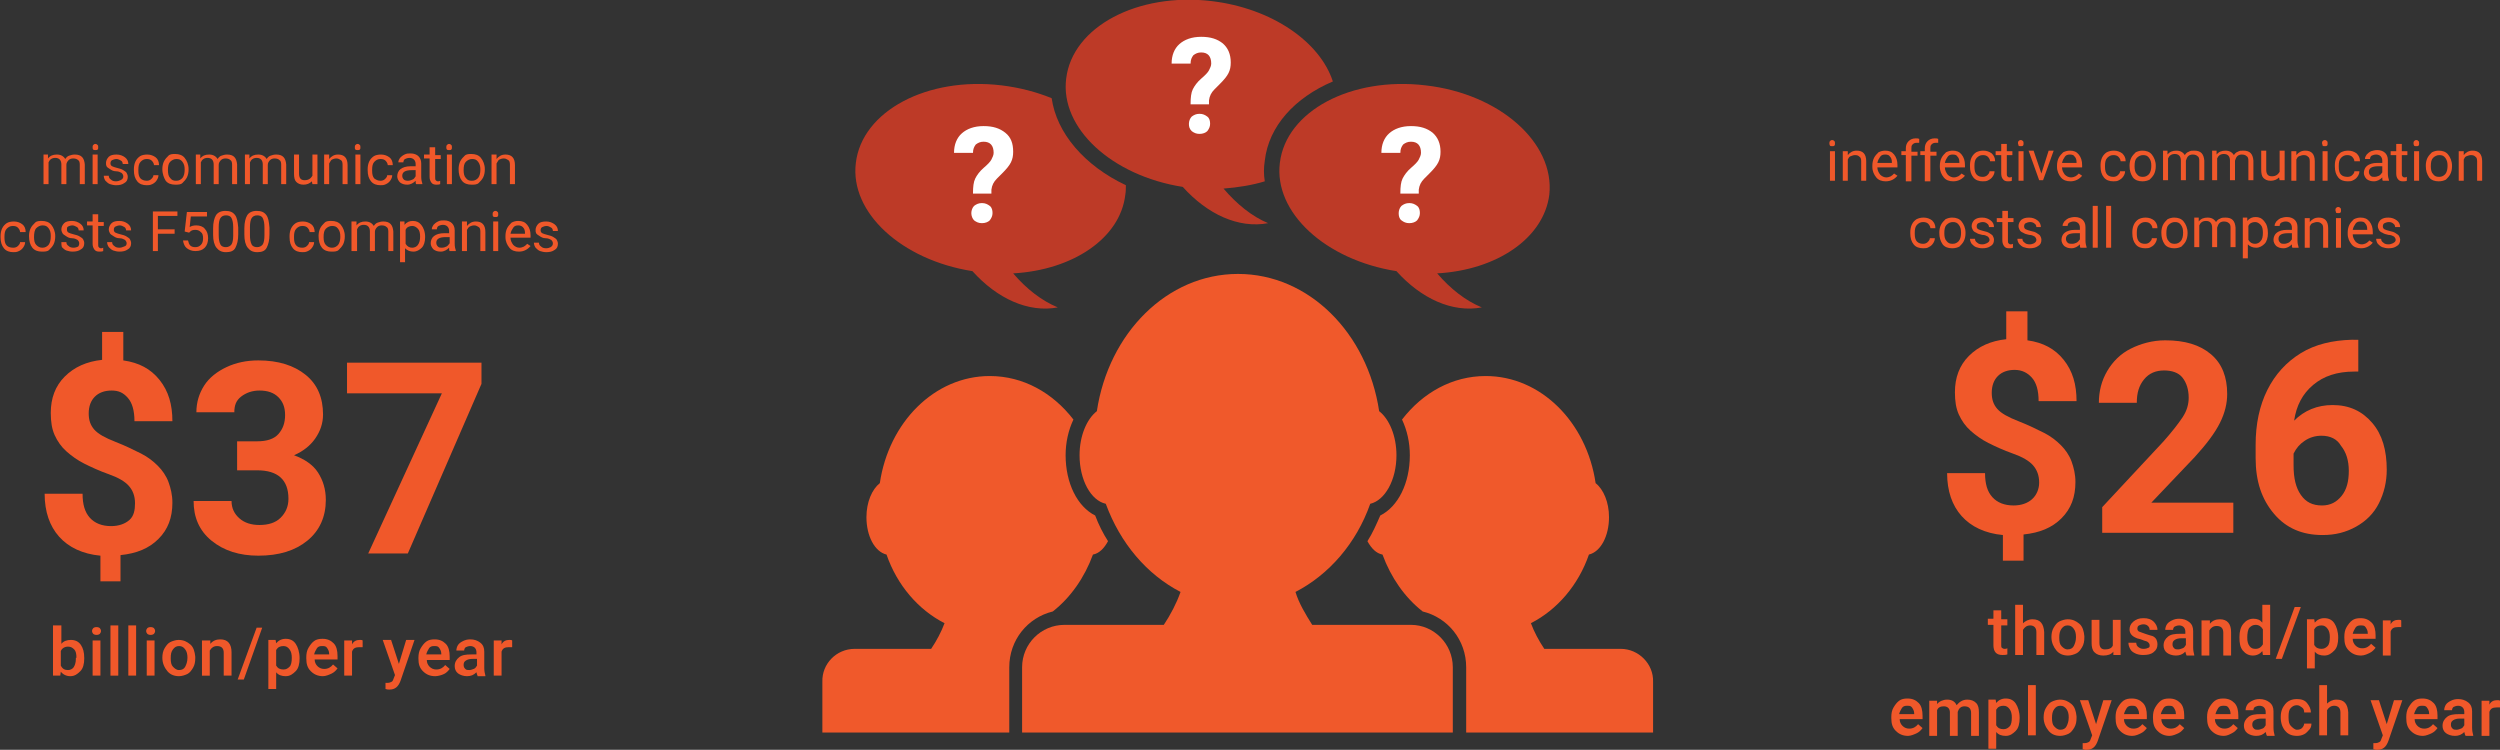 <?xml version="1.0" encoding="utf-8"?>
<!-- Generator: Adobe Illustrator 22.1.0, SVG Export Plug-In . SVG Version: 6.00 Build 0)  -->
<svg version="1.1" id="Layer_1" xmlns="http://www.w3.org/2000/svg" xmlns:xlink="http://www.w3.org/1999/xlink" x="0px" y="0px"
	 viewBox="0 0 448.1 134.4" style="enable-background:new 0 0 448.1 134.4;" xml:space="preserve">
<rect x="0" y="0" width="448.1" height="134.4" fill="#333333" stroke="none"/>
<style type="text/css">
	.st0{fill:#BD3A27;}
	.st1{fill:#F0592B;}
	.st2{fill:#FFFFFF;}
	.st3{fill:#F0582A;}
</style>
<path class="st0" d="M255.5,15.3c-13.3-1.6-25,4.6-26.1,13.9c-1.1,8.9,8.2,17.4,20.9,19.4c4.4,4.9,10,7.5,15.3,6.5
	c-2.9-1.2-5.6-3.3-8-6.1c10.7-0.6,19.1-6.3,20.1-14.1C278.7,25.6,268.8,16.8,255.5,15.3"/>
<path class="st1" d="M252.9,112h-2.7H238h-0.3h-1.5h-1c-1.2-1.9-2.4-3.9-3-5.9c6-3.1,10.9-8.7,13.4-15.8c2.6-0.6,4.7-4.2,4.7-8.7
	c0-3.5-1.3-6.5-3.1-7.9c-2.1-14-12.6-24.6-25.3-24.6c-12.7,0-23.2,10.6-25.3,24.6c-1.8,1.4-3.1,4.4-3.1,7.9c0,4.4,2,8.1,4.7,8.7
	c2.6,7.1,7.4,12.7,13.4,15.8c-0.7,2-1.8,4.1-3,5.9h-1h-0.4h-1.2h-11.3h-3.9c-4.2,0-7.6,3.4-7.6,7.6v11.7h77.2v-11.7
	C260.4,115.4,257,112,252.9,112"/>
<path class="st1" d="M290.5,116.3h-2.1H279h-0.2h-1.2h-0.8c-1-1.5-1.8-3-2.4-4.6c4.7-2.4,8.5-6.8,10.4-12.3c2.1-0.5,3.6-3.3,3.6-6.7
	c0-2.7-1-5-2.4-6.1c-1.6-10.9-9.8-19.2-19.7-19.2c-6,0-11.3,3-15,7.8c0.9,1.9,1.4,4.1,1.4,6.4c0,5-2.1,9.2-5.3,10.8
	c-0.7,1.6-1.4,3.2-2.3,4.6c0.7,1.3,1.6,2.2,2.7,2.4c1.5,4.1,4,7.7,7.2,10.2c4.5,1.1,7.8,5.1,7.8,10v11.7h33.5v-9.1
	C296.4,119,293.7,116.3,290.5,116.3"/>
<path class="st1" d="M153.2,116.3h2.1h9.4h0.2h1.2h0.8c1-1.5,1.8-3,2.4-4.6c-4.7-2.4-8.5-6.8-10.4-12.3c-2.1-0.5-3.6-3.3-3.6-6.7
	c0-2.7,1-5,2.4-6.1c1.6-10.9,9.8-19.2,19.7-19.2c6,0,11.3,3,15,7.8c-0.9,1.9-1.4,4.1-1.4,6.4c0,5,2.1,9.2,5.3,10.8
	c0.6,1.6,1.4,3.2,2.3,4.6c-0.7,1.3-1.6,2.2-2.7,2.4c-1.5,4.1-4,7.7-7.2,10.2c-4.5,1.1-7.8,5.1-7.8,10v11.7h-33.5v-9.1
	C147.3,119,149.9,116.3,153.2,116.3"/>
<path class="st0" d="M188.5,17.6c-2.7-1.1-5.7-1.9-9-2.3c-13.3-1.6-25,4.6-26.1,13.9c-1.1,8.9,8.2,17.4,20.9,19.4
	c4.4,4.9,10,7.5,15.3,6.5c-2.9-1.2-5.6-3.3-8-6.1c10.7-0.6,19.2-6.3,20.1-14.1c0.1-0.6,0.1-1.1,0.1-1.7
	C194.4,29.7,189.4,23.9,188.5,17.6"/>
<path class="st0" d="M219.3,33.8c2.6-0.2,5.1-0.6,7.4-1.3c-0.2-1.2-0.2-2.4,0-3.7c0.7-6.2,5.4-11.3,12.2-14.2
	C236.6,7.5,228,1.5,217.2,0.2c-13.3-1.6-25,4.6-26.1,13.9c-1.1,8.9,8.2,17.4,20.9,19.4c4.4,4.9,10,7.5,15.3,6.5
	C224.4,38.8,221.7,36.6,219.3,33.8"/>
<g>
	<path class="st2" d="M174.4,34.6c0-1.1,0.1-2,0.4-2.6c0.3-0.6,0.8-1.3,1.5-1.9s1.2-1.1,1.4-1.5c0.2-0.4,0.4-0.8,0.4-1.2
		c0-1.3-0.6-2-1.8-2c-0.6,0-1,0.2-1.4,0.5c-0.3,0.4-0.5,0.8-0.5,1.5h-3.4c0-1.5,0.5-2.7,1.4-3.5c0.9-0.8,2.2-1.3,3.9-1.3
		c1.7,0,2.9,0.4,3.9,1.2s1.4,1.9,1.4,3.4c0,0.7-0.1,1.3-0.4,1.9c-0.3,0.6-0.8,1.2-1.6,2l-0.9,0.9c-0.6,0.6-0.9,1.2-1,2l0,0.7H174.4z
		 M174.1,38.2c0-0.5,0.2-1,0.5-1.3c0.4-0.3,0.8-0.5,1.4-0.5c0.6,0,1,0.2,1.4,0.5c0.4,0.3,0.5,0.8,0.5,1.3c0,0.5-0.2,0.9-0.5,1.3
		c-0.3,0.3-0.8,0.5-1.4,0.5c-0.6,0-1-0.2-1.4-0.5C174.3,39.2,174.1,38.7,174.1,38.2z"/>
</g>
<g>
	<path class="st2" d="M213.4,18.6c0-1.1,0.1-2,0.4-2.6c0.3-0.6,0.8-1.3,1.5-1.9s1.2-1.1,1.4-1.5s0.4-0.8,0.4-1.2c0-1.3-0.6-2-1.8-2
		c-0.6,0-1,0.2-1.4,0.5c-0.3,0.4-0.5,0.8-0.5,1.5h-3.4c0-1.5,0.5-2.7,1.4-3.5c0.9-0.8,2.2-1.3,3.9-1.3c1.7,0,2.9,0.4,3.9,1.2
		c0.9,0.8,1.4,1.9,1.4,3.4c0,0.7-0.1,1.3-0.4,1.9s-0.8,1.2-1.6,2l-0.9,0.9c-0.6,0.6-0.9,1.2-1,2l0,0.7H213.4z M213.1,22.2
		c0-0.5,0.2-1,0.5-1.3c0.4-0.3,0.8-0.5,1.4-0.5c0.6,0,1,0.2,1.4,0.5c0.4,0.3,0.5,0.8,0.5,1.3c0,0.5-0.2,0.9-0.5,1.3
		c-0.3,0.3-0.8,0.5-1.4,0.5c-0.6,0-1-0.2-1.4-0.5C213.2,23.1,213.1,22.7,213.1,22.2z"/>
</g>
<g>
	<path class="st2" d="M251,34.6c0-1.1,0.1-2,0.4-2.6c0.3-0.6,0.8-1.3,1.5-1.9s1.2-1.1,1.4-1.5s0.4-0.8,0.4-1.2c0-1.3-0.6-2-1.8-2
		c-0.6,0-1,0.2-1.4,0.5c-0.3,0.4-0.5,0.8-0.5,1.5h-3.4c0-1.5,0.5-2.7,1.4-3.5c0.9-0.8,2.2-1.3,3.9-1.3c1.7,0,2.9,0.4,3.9,1.2
		c0.9,0.8,1.4,1.9,1.4,3.4c0,0.7-0.1,1.3-0.4,1.9s-0.8,1.2-1.6,2l-0.9,0.9c-0.6,0.6-0.9,1.2-1,2l0,0.7H251z M250.7,38.2
		c0-0.5,0.2-1,0.5-1.3c0.4-0.3,0.8-0.5,1.4-0.5c0.6,0,1,0.2,1.4,0.5c0.4,0.3,0.5,0.8,0.5,1.3c0,0.5-0.2,0.9-0.5,1.3
		c-0.3,0.3-0.8,0.5-1.4,0.5c-0.6,0-1-0.2-1.4-0.5S250.7,38.7,250.7,38.2z"/>
</g>
<g>
	<path class="st3" d="M24.2,90.2c0-1.3-0.4-2.3-1.1-3.1s-1.9-1.5-3.6-2.1s-3.2-1.3-4.4-1.9s-2.3-1.4-3.2-2.2s-1.6-1.8-2.1-2.9
		s-0.7-2.4-0.7-4c0-2.6,0.8-4.8,2.5-6.5s3.9-2.7,6.7-3v-5h3.8v5.1c2.8,0.4,4.9,1.5,6.5,3.5s2.3,4.4,2.3,7.4h-6.8
		c0-1.9-0.4-3.3-1.2-4.2S21.3,70,20,70c-1.3,0-2.3,0.4-3,1.1s-1.1,1.7-1.1,3c0,1.2,0.3,2.1,1,2.9s2,1.5,3.8,2.2s3.4,1.5,4.6,2.1
		s2.2,1.4,3,2.2s1.5,1.8,1.9,2.9s0.7,2.3,0.7,3.7c0,2.7-0.8,4.8-2.5,6.5s-3.9,2.6-6.8,2.9v4.7H18v-4.6c-3.2-0.3-5.7-1.5-7.4-3.4
		s-2.6-4.5-2.6-7.7h6.8c0,1.9,0.4,3.3,1.3,4.3s2.2,1.5,3.8,1.5c1.4,0,2.5-0.4,3.3-1.1S24.2,91.4,24.2,90.2z"/>
	<path class="st3" d="M42.5,79.1h3.6c1.7,0,3-0.4,3.8-1.3s1.2-2,1.2-3.4c0-1.4-0.4-2.4-1.2-3.2S48,70,46.5,70
		c-1.3,0-2.4,0.4-3.3,1.1S42,72.7,42,73.9h-6.8c0-1.8,0.5-3.4,1.4-4.8s2.3-2.5,4-3.3s3.6-1.2,5.7-1.2c3.6,0,6.4,0.9,8.5,2.6
		s3.1,4.1,3.1,7.1c0,1.6-0.5,3-1.4,4.3s-2.2,2.3-3.8,3c1.9,0.7,3.4,1.7,4.3,3.1s1.4,3,1.4,4.9c0,3-1.1,5.5-3.3,7.3s-5.1,2.7-8.8,2.7
		c-3.4,0-6.2-0.9-8.4-2.7s-3.2-4.2-3.2-7.1h6.8c0,1.3,0.5,2.3,1.4,3.1s2.1,1.2,3.6,1.2c1.6,0,2.9-0.4,3.8-1.3s1.4-2,1.4-3.4
		c0-3.4-1.9-5.1-5.6-5.1h-3.6V79.1z"/>
	<path class="st3" d="M86.3,68.8L73.1,99.2H66l13.2-28.7h-17V65h24.1V68.8z"/>
</g>
<g>
	<path class="st3" d="M8.6,27.8l0,0.6c0.4-0.5,0.9-0.7,1.6-0.7c0.7,0,1.2,0.3,1.5,0.8c0.2-0.3,0.4-0.5,0.7-0.6s0.6-0.2,1-0.2
		c1.2,0,1.7,0.6,1.8,1.8V33h-0.9v-3.5c0-0.4-0.1-0.7-0.3-0.8c-0.2-0.2-0.5-0.3-0.9-0.3c-0.3,0-0.6,0.1-0.8,0.3
		c-0.2,0.2-0.4,0.5-0.4,0.8V33H11v-3.5c0-0.8-0.4-1.2-1.1-1.2c-0.6,0-1,0.3-1.2,0.8V33H7.8v-5.3H8.6z"/>
	<path class="st3" d="M16.6,26.4c0-0.1,0-0.3,0.1-0.4s0.2-0.2,0.4-0.2s0.3,0.1,0.4,0.2s0.1,0.2,0.1,0.4s0,0.3-0.1,0.4
		s-0.2,0.1-0.4,0.1s-0.3,0-0.4-0.1S16.6,26.5,16.6,26.4z M17.5,33h-0.9v-5.3h0.9V33z"/>
	<path class="st3" d="M22.1,31.6c0-0.2-0.1-0.4-0.3-0.6c-0.2-0.1-0.5-0.3-1-0.3s-0.8-0.2-1.1-0.4s-0.5-0.3-0.6-0.5S19,29.5,19,29.2
		c0-0.4,0.2-0.8,0.5-1.1s0.8-0.4,1.4-0.4c0.6,0,1.1,0.2,1.5,0.5s0.6,0.7,0.6,1.2H22c0-0.2-0.1-0.5-0.3-0.6s-0.5-0.3-0.8-0.3
		c-0.3,0-0.6,0.1-0.8,0.2s-0.3,0.3-0.3,0.6c0,0.2,0.1,0.4,0.3,0.5s0.5,0.2,0.9,0.3s0.8,0.2,1.1,0.4s0.5,0.3,0.6,0.5
		c0.1,0.2,0.2,0.4,0.2,0.7c0,0.5-0.2,0.9-0.6,1.1c-0.4,0.3-0.9,0.4-1.5,0.4c-0.4,0-0.8-0.1-1.1-0.2s-0.6-0.4-0.8-0.6
		c-0.2-0.3-0.3-0.6-0.3-0.9h0.9c0,0.3,0.1,0.5,0.4,0.7c0.2,0.2,0.5,0.3,0.9,0.3c0.3,0,0.6-0.1,0.8-0.2C22,32.1,22.1,31.9,22.1,31.6z
		"/>
	<path class="st3" d="M26.3,32.4c0.3,0,0.6-0.1,0.8-0.3c0.2-0.2,0.4-0.4,0.4-0.7h0.9c0,0.3-0.1,0.6-0.3,0.9
		c-0.2,0.3-0.4,0.5-0.8,0.7s-0.7,0.2-1,0.2c-0.7,0-1.3-0.2-1.7-0.7c-0.4-0.5-0.6-1.1-0.6-2v-0.2c0-0.5,0.1-1,0.3-1.4
		s0.5-0.7,0.8-0.9s0.8-0.3,1.3-0.3c0.6,0,1.1,0.2,1.5,0.5s0.6,0.8,0.6,1.4h-0.9c0-0.3-0.2-0.6-0.4-0.8c-0.2-0.2-0.5-0.3-0.9-0.3
		c-0.5,0-0.8,0.2-1.1,0.5c-0.3,0.3-0.4,0.8-0.4,1.4v0.2c0,0.6,0.1,1.1,0.4,1.4C25.4,32.2,25.8,32.4,26.3,32.4z"/>
	<path class="st3" d="M29.1,30.3c0-0.5,0.1-1,0.3-1.4s0.5-0.7,0.8-1s0.8-0.3,1.2-0.3c0.7,0,1.3,0.2,1.7,0.7s0.7,1.2,0.7,2v0.1
		c0,0.5-0.1,1-0.3,1.4c-0.2,0.4-0.5,0.7-0.8,1s-0.8,0.3-1.3,0.3c-0.7,0-1.3-0.2-1.7-0.7C29.4,31.9,29.1,31.2,29.1,30.3L29.1,30.3z
		 M30.1,30.5c0,0.6,0.1,1.1,0.4,1.4c0.3,0.4,0.6,0.5,1.1,0.5c0.5,0,0.8-0.2,1.1-0.5c0.3-0.4,0.4-0.9,0.4-1.5c0-0.6-0.1-1-0.4-1.4
		c-0.3-0.4-0.6-0.5-1.1-0.5c-0.4,0-0.8,0.2-1.1,0.5S30.1,29.8,30.1,30.5z"/>
	<path class="st3" d="M35.9,27.8l0,0.6c0.4-0.5,0.9-0.7,1.6-0.7c0.7,0,1.2,0.3,1.5,0.8c0.2-0.3,0.4-0.5,0.7-0.6s0.6-0.2,1-0.2
		c1.2,0,1.7,0.6,1.8,1.8V33h-0.9v-3.5c0-0.4-0.1-0.7-0.3-0.8c-0.2-0.2-0.5-0.3-0.9-0.3c-0.3,0-0.6,0.1-0.8,0.3
		c-0.2,0.2-0.4,0.5-0.4,0.8V33h-0.9v-3.5c0-0.8-0.4-1.2-1.1-1.2c-0.6,0-1,0.3-1.2,0.8V33h-0.9v-5.3H35.9z"/>
	<path class="st3" d="M44.7,27.8l0,0.6c0.4-0.5,0.9-0.7,1.6-0.7c0.7,0,1.2,0.3,1.5,0.8c0.2-0.3,0.4-0.5,0.7-0.6s0.6-0.2,1-0.2
		c1.2,0,1.7,0.6,1.8,1.8V33h-0.9v-3.5c0-0.4-0.1-0.7-0.3-0.8c-0.2-0.2-0.5-0.3-0.9-0.3c-0.3,0-0.6,0.1-0.8,0.3
		c-0.2,0.2-0.4,0.5-0.4,0.8V33h-0.9v-3.5c0-0.8-0.4-1.2-1.1-1.2c-0.6,0-1,0.3-1.2,0.8V33h-0.9v-5.3H44.7z"/>
	<path class="st3" d="M55.9,32.5c-0.4,0.4-0.9,0.6-1.5,0.6c-0.6,0-1-0.2-1.3-0.5c-0.3-0.3-0.4-0.8-0.4-1.5v-3.4h0.9v3.4
		c0,0.8,0.3,1.2,1,1.2c0.7,0,1.1-0.3,1.4-0.8v-3.8h0.9V33h-0.9L55.9,32.5z"/>
	<path class="st3" d="M59,27.8l0,0.7c0.4-0.5,0.9-0.8,1.6-0.8c1.1,0,1.7,0.6,1.7,1.9V33h-0.9v-3.5c0-0.4-0.1-0.7-0.3-0.8
		s-0.4-0.3-0.8-0.3c-0.3,0-0.6,0.1-0.8,0.2S59.2,29,59,29.3V33h-0.9v-5.3H59z"/>
	<path class="st3" d="M63.6,26.4c0-0.1,0-0.3,0.1-0.4s0.2-0.2,0.4-0.2s0.3,0.1,0.4,0.2s0.1,0.2,0.1,0.4s0,0.3-0.1,0.4
		s-0.2,0.1-0.4,0.1s-0.3,0-0.4-0.1S63.6,26.5,63.6,26.4z M64.6,33h-0.9v-5.3h0.9V33z"/>
	<path class="st3" d="M68.2,32.4c0.3,0,0.6-0.1,0.8-0.3c0.2-0.2,0.4-0.4,0.4-0.7h0.9c0,0.3-0.1,0.6-0.3,0.9
		c-0.2,0.3-0.4,0.5-0.8,0.7s-0.7,0.2-1,0.2c-0.7,0-1.3-0.2-1.7-0.7c-0.4-0.5-0.6-1.1-0.6-2v-0.2c0-0.5,0.1-1,0.3-1.4
		s0.5-0.7,0.8-0.9s0.8-0.3,1.3-0.3c0.6,0,1.1,0.2,1.5,0.5s0.6,0.8,0.6,1.4h-0.9c0-0.3-0.2-0.6-0.4-0.8c-0.2-0.2-0.5-0.3-0.9-0.3
		c-0.5,0-0.8,0.2-1.1,0.5c-0.3,0.3-0.4,0.8-0.4,1.4v0.2c0,0.6,0.1,1.1,0.4,1.4C67.4,32.2,67.7,32.4,68.2,32.4z"/>
	<path class="st3" d="M74.6,33c-0.1-0.1-0.1-0.3-0.1-0.6c-0.4,0.4-0.9,0.7-1.5,0.7c-0.5,0-0.9-0.1-1.3-0.4c-0.3-0.3-0.5-0.7-0.5-1.1
		c0-0.5,0.2-1,0.6-1.3c0.4-0.3,1-0.5,1.8-0.5h0.9v-0.4c0-0.3-0.1-0.6-0.3-0.8c-0.2-0.2-0.5-0.3-0.8-0.3c-0.3,0-0.6,0.1-0.8,0.2
		s-0.3,0.4-0.3,0.6h-0.9c0-0.3,0.1-0.5,0.3-0.8c0.2-0.2,0.4-0.4,0.8-0.6s0.7-0.2,1.1-0.2c0.6,0,1.1,0.2,1.4,0.5
		c0.3,0.3,0.5,0.7,0.5,1.3v2.4c0,0.5,0.1,0.9,0.2,1.2V33H74.6z M73.1,32.4c0.3,0,0.6-0.1,0.8-0.2c0.3-0.1,0.4-0.3,0.6-0.6v-1.1h-0.7
		c-1.1,0-1.7,0.3-1.7,1c0,0.3,0.1,0.5,0.3,0.7C72.5,32.3,72.8,32.4,73.1,32.4z"/>
	<path class="st3" d="M78,26.5v1.3h1v0.7h-1v3.3c0,0.2,0,0.4,0.1,0.5c0.1,0.1,0.2,0.2,0.4,0.2c0.1,0,0.2,0,0.4-0.1V33
		c-0.2,0.1-0.5,0.1-0.7,0.1c-0.4,0-0.7-0.1-0.9-0.4s-0.3-0.6-0.3-1v-3.3h-1v-0.7h1v-1.3H78z"/>
	<path class="st3" d="M80,26.4c0-0.1,0-0.3,0.1-0.4s0.2-0.2,0.4-0.2s0.3,0.1,0.4,0.2s0.1,0.2,0.1,0.4s0,0.3-0.1,0.4
		s-0.2,0.1-0.4,0.1s-0.3,0-0.4-0.1S80,26.5,80,26.4z M81,33h-0.9v-5.3H81V33z"/>
	<path class="st3" d="M82.2,30.3c0-0.5,0.1-1,0.3-1.4s0.5-0.7,0.8-1s0.8-0.3,1.2-0.3c0.7,0,1.3,0.2,1.7,0.7s0.7,1.2,0.7,2v0.1
		c0,0.5-0.1,1-0.3,1.4c-0.2,0.4-0.5,0.7-0.8,1s-0.8,0.3-1.3,0.3c-0.7,0-1.3-0.2-1.7-0.7C82.4,31.9,82.2,31.2,82.2,30.3L82.2,30.3z
		 M83.1,30.5c0,0.6,0.1,1.1,0.4,1.4c0.3,0.4,0.6,0.5,1.1,0.5c0.5,0,0.8-0.2,1.1-0.5c0.3-0.4,0.4-0.9,0.4-1.5c0-0.6-0.1-1-0.4-1.4
		c-0.3-0.4-0.6-0.5-1.1-0.5c-0.4,0-0.8,0.2-1.1,0.5S83.1,29.8,83.1,30.5z"/>
	<path class="st3" d="M89,27.8l0,0.7c0.4-0.5,0.9-0.8,1.6-0.8c1.1,0,1.7,0.6,1.7,1.9V33h-0.9v-3.5c0-0.4-0.1-0.7-0.3-0.8
		s-0.4-0.3-0.8-0.3c-0.3,0-0.6,0.1-0.8,0.2S89.2,29,89,29.3V33h-0.9v-5.3H89z"/>
</g>
<g>
	<path class="st3" d="M2.4,44.4c0.3,0,0.6-0.1,0.8-0.3s0.4-0.4,0.4-0.7h0.9c0,0.3-0.1,0.6-0.3,0.9s-0.4,0.5-0.8,0.7s-0.7,0.2-1,0.2
		c-0.7,0-1.3-0.2-1.7-0.7c-0.4-0.5-0.6-1.1-0.6-2v-0.2c0-0.5,0.1-1,0.3-1.4s0.5-0.7,0.8-0.9s0.8-0.3,1.3-0.3c0.6,0,1.1,0.2,1.5,0.5
		s0.6,0.8,0.6,1.4H3.6c0-0.3-0.2-0.6-0.4-0.8c-0.2-0.2-0.5-0.3-0.9-0.3c-0.5,0-0.8,0.2-1.1,0.5c-0.3,0.3-0.4,0.8-0.4,1.4v0.2
		c0,0.6,0.1,1.1,0.4,1.4S1.9,44.4,2.4,44.4z"/>
	<path class="st3" d="M5.2,42.3c0-0.5,0.1-1,0.3-1.4s0.5-0.7,0.8-1s0.8-0.3,1.2-0.3c0.7,0,1.3,0.2,1.7,0.7s0.7,1.2,0.7,2v0.1
		c0,0.5-0.1,1-0.3,1.4c-0.2,0.4-0.5,0.7-0.8,1s-0.8,0.3-1.3,0.3c-0.7,0-1.3-0.2-1.7-0.7S5.2,43.2,5.2,42.3L5.2,42.3z M6.1,42.5
		c0,0.6,0.1,1.1,0.4,1.4s0.6,0.5,1.1,0.5c0.5,0,0.8-0.2,1.1-0.5C9,43.5,9.1,43,9.1,42.3c0-0.6-0.1-1-0.4-1.4
		c-0.3-0.4-0.6-0.5-1.1-0.5c-0.4,0-0.8,0.2-1.1,0.5S6.1,41.8,6.1,42.5z"/>
	<path class="st3" d="M14.2,43.6c0-0.2-0.1-0.4-0.3-0.6c-0.2-0.1-0.5-0.3-1-0.3s-0.8-0.2-1.1-0.4s-0.5-0.3-0.6-0.5s-0.2-0.4-0.2-0.7
		c0-0.4,0.2-0.8,0.5-1.1s0.8-0.4,1.4-0.4c0.6,0,1.1,0.2,1.5,0.5s0.6,0.7,0.6,1.2h-0.9c0-0.2-0.1-0.5-0.3-0.6s-0.5-0.3-0.8-0.3
		c-0.3,0-0.6,0.1-0.8,0.2S12,40.9,12,41.2c0,0.2,0.1,0.4,0.3,0.5s0.5,0.2,0.9,0.3s0.8,0.2,1.1,0.4s0.5,0.3,0.6,0.5
		c0.1,0.2,0.2,0.4,0.2,0.7c0,0.5-0.2,0.9-0.6,1.1c-0.4,0.3-0.9,0.4-1.5,0.4c-0.4,0-0.8-0.1-1.1-0.2s-0.6-0.4-0.8-0.6
		C11,44,11,43.7,11,43.4h0.9c0,0.3,0.1,0.5,0.4,0.7c0.2,0.2,0.5,0.3,0.9,0.3c0.3,0,0.6-0.1,0.8-0.2C14.1,44.1,14.2,43.9,14.2,43.6z"
		/>
	<path class="st3" d="M17.6,38.5v1.3h1v0.7h-1v3.3c0,0.2,0,0.4,0.1,0.5c0.1,0.1,0.2,0.2,0.4,0.2c0.1,0,0.2,0,0.4-0.1V45
		c-0.2,0.1-0.5,0.1-0.7,0.1c-0.4,0-0.7-0.1-0.9-0.4s-0.3-0.6-0.3-1v-3.3h-1v-0.7h1v-1.3H17.6z"/>
	<path class="st3" d="M22.7,43.6c0-0.2-0.1-0.4-0.3-0.6c-0.2-0.1-0.5-0.3-1-0.3s-0.8-0.2-1.1-0.4s-0.5-0.3-0.6-0.5s-0.2-0.4-0.2-0.7
		c0-0.4,0.2-0.8,0.5-1.1s0.8-0.4,1.4-0.4c0.6,0,1.1,0.2,1.5,0.5s0.6,0.7,0.6,1.2h-0.9c0-0.2-0.1-0.5-0.3-0.6s-0.5-0.3-0.8-0.3
		c-0.3,0-0.6,0.1-0.8,0.2s-0.3,0.3-0.3,0.6c0,0.2,0.1,0.4,0.3,0.5s0.5,0.2,0.9,0.3s0.8,0.2,1.1,0.4s0.5,0.3,0.6,0.5
		c0.1,0.2,0.2,0.4,0.2,0.7c0,0.5-0.2,0.9-0.6,1.1c-0.4,0.3-0.9,0.4-1.5,0.4c-0.4,0-0.8-0.1-1.1-0.2s-0.6-0.4-0.8-0.6
		c-0.2-0.3-0.3-0.6-0.3-0.9h0.9c0,0.3,0.1,0.5,0.4,0.7c0.2,0.2,0.5,0.3,0.9,0.3c0.3,0,0.6-0.1,0.8-0.2
		C22.6,44.1,22.7,43.9,22.7,43.6z"/>
	<path class="st3" d="M31.3,41.9h-3V45h-0.9v-7.1h4.4v0.8h-3.5v2.4h3V41.9z"/>
	<path class="st3" d="M33.1,41.5l0.4-3.5h3.6v0.8h-2.9L34,40.7c0.3-0.2,0.7-0.3,1.2-0.3c0.6,0,1.2,0.2,1.5,0.6
		c0.4,0.4,0.6,1,0.6,1.7c0,0.7-0.2,1.3-0.6,1.7c-0.4,0.4-0.9,0.6-1.7,0.6c-0.6,0-1.1-0.2-1.5-0.5s-0.6-0.8-0.7-1.4h0.9
		c0.1,0.4,0.2,0.7,0.4,0.9c0.2,0.2,0.5,0.3,0.9,0.3c0.4,0,0.7-0.1,1-0.4s0.4-0.7,0.4-1.2c0-0.5-0.1-0.9-0.4-1.1
		c-0.3-0.3-0.6-0.4-1-0.4c-0.4,0-0.7,0.1-0.9,0.3l-0.2,0.2L33.1,41.5z"/>
	<path class="st3" d="M42.7,42c0,1.1-0.2,1.8-0.5,2.4s-0.9,0.8-1.7,0.8c-0.8,0-1.3-0.3-1.7-0.8c-0.4-0.5-0.6-1.3-0.6-2.3v-1.2
		c0-1,0.2-1.8,0.5-2.3s0.9-0.8,1.7-0.8c0.8,0,1.3,0.2,1.7,0.7c0.4,0.5,0.5,1.2,0.6,2.3V42z M41.8,40.8c0-0.8-0.1-1.3-0.3-1.7
		c-0.2-0.4-0.6-0.5-1-0.5c-0.5,0-0.8,0.2-1,0.5s-0.3,0.9-0.3,1.6v1.4c0,0.8,0.1,1.3,0.3,1.7c0.2,0.4,0.6,0.5,1,0.5
		c0.4,0,0.8-0.2,1-0.5s0.3-0.9,0.3-1.6V40.8z"/>
	<path class="st3" d="M48.3,42c0,1.1-0.2,1.8-0.5,2.4s-0.9,0.8-1.7,0.8c-0.8,0-1.3-0.3-1.7-0.8c-0.4-0.5-0.6-1.3-0.6-2.3v-1.2
		c0-1,0.2-1.8,0.5-2.3s0.9-0.8,1.7-0.8c0.8,0,1.3,0.2,1.7,0.7c0.4,0.5,0.5,1.2,0.6,2.3V42z M47.4,40.8c0-0.8-0.1-1.3-0.3-1.7
		c-0.2-0.4-0.6-0.5-1-0.5c-0.5,0-0.8,0.2-1,0.5s-0.3,0.9-0.3,1.6v1.4c0,0.8,0.1,1.3,0.3,1.7c0.2,0.4,0.6,0.5,1,0.5
		c0.4,0,0.8-0.2,1-0.5s0.3-0.9,0.3-1.6V40.8z"/>
	<path class="st3" d="M54.2,44.4c0.3,0,0.6-0.1,0.8-0.3s0.4-0.4,0.4-0.7h0.9c0,0.3-0.1,0.6-0.3,0.9s-0.4,0.5-0.8,0.7s-0.7,0.2-1,0.2
		c-0.7,0-1.3-0.2-1.7-0.7c-0.4-0.5-0.6-1.1-0.6-2v-0.2c0-0.5,0.1-1,0.3-1.4s0.5-0.7,0.8-0.9s0.8-0.3,1.3-0.3c0.6,0,1.1,0.2,1.5,0.5
		s0.6,0.8,0.6,1.4h-0.9c0-0.3-0.2-0.6-0.4-0.8c-0.2-0.2-0.5-0.3-0.9-0.3c-0.5,0-0.8,0.2-1.1,0.5c-0.3,0.3-0.4,0.8-0.4,1.4v0.2
		c0,0.6,0.1,1.1,0.4,1.4S53.7,44.4,54.2,44.4z"/>
	<path class="st3" d="M57.1,42.3c0-0.5,0.1-1,0.3-1.4s0.5-0.7,0.8-1s0.8-0.3,1.2-0.3c0.7,0,1.3,0.2,1.7,0.7s0.7,1.2,0.7,2v0.1
		c0,0.5-0.1,1-0.3,1.4c-0.2,0.4-0.5,0.7-0.8,1s-0.8,0.3-1.3,0.3c-0.7,0-1.3-0.2-1.7-0.7S57.1,43.2,57.1,42.3L57.1,42.3z M58,42.5
		c0,0.6,0.1,1.1,0.4,1.4s0.6,0.5,1.1,0.5c0.5,0,0.8-0.2,1.1-0.5c0.3-0.4,0.4-0.9,0.4-1.5c0-0.6-0.1-1-0.4-1.4
		c-0.3-0.4-0.6-0.5-1.1-0.5c-0.4,0-0.8,0.2-1.1,0.5S58,41.8,58,42.5z"/>
	<path class="st3" d="M63.9,39.8l0,0.6c0.4-0.5,0.9-0.7,1.6-0.7c0.7,0,1.2,0.3,1.5,0.8c0.2-0.3,0.4-0.5,0.7-0.6s0.6-0.2,1-0.2
		c1.2,0,1.7,0.6,1.8,1.8V45h-0.9v-3.5c0-0.4-0.1-0.7-0.3-0.8c-0.2-0.2-0.5-0.3-0.9-0.3c-0.3,0-0.6,0.1-0.8,0.3
		c-0.2,0.2-0.4,0.5-0.4,0.8V45h-0.9v-3.5c0-0.8-0.4-1.2-1.1-1.2c-0.6,0-1,0.3-1.2,0.8V45H63v-5.3H63.9z"/>
	<path class="st3" d="M76.2,42.5c0,0.8-0.2,1.5-0.6,1.9s-0.9,0.7-1.5,0.7c-0.6,0-1.1-0.2-1.5-0.6v2.5h-0.9v-7.3h0.8l0,0.6
		c0.4-0.5,0.9-0.7,1.5-0.7c0.6,0,1.1,0.2,1.5,0.7S76.2,41.5,76.2,42.5L76.2,42.5z M75.3,42.4c0-0.6-0.1-1.1-0.4-1.4s-0.6-0.5-1-0.5
		c-0.5,0-1,0.2-1.2,0.7v2.5c0.3,0.5,0.7,0.7,1.2,0.7c0.4,0,0.8-0.2,1-0.5C75.2,43.5,75.3,43,75.3,42.4z"/>
	<path class="st3" d="M80.6,45c-0.1-0.1-0.1-0.3-0.1-0.6c-0.4,0.4-0.9,0.7-1.5,0.7c-0.5,0-0.9-0.1-1.3-0.4c-0.3-0.3-0.5-0.7-0.5-1.1
		c0-0.5,0.2-1,0.6-1.3c0.4-0.3,1-0.5,1.8-0.5h0.9v-0.4c0-0.3-0.1-0.6-0.3-0.8c-0.2-0.2-0.5-0.3-0.8-0.3c-0.3,0-0.6,0.1-0.8,0.2
		s-0.3,0.4-0.3,0.6h-0.9c0-0.3,0.1-0.5,0.3-0.8c0.2-0.2,0.4-0.4,0.8-0.6s0.7-0.2,1.1-0.2c0.6,0,1.1,0.2,1.4,0.5
		c0.3,0.3,0.5,0.7,0.5,1.3v2.4c0,0.5,0.1,0.9,0.2,1.2V45H80.6z M79.2,44.4c0.3,0,0.6-0.1,0.8-0.2s0.4-0.3,0.6-0.6v-1.1h-0.7
		c-1.1,0-1.7,0.3-1.7,1c0,0.3,0.1,0.5,0.3,0.7S78.9,44.4,79.2,44.4z"/>
	<path class="st3" d="M83.7,39.8l0,0.7c0.4-0.5,0.9-0.8,1.6-0.8c1.1,0,1.7,0.6,1.7,1.9V45h-0.9v-3.5c0-0.4-0.1-0.7-0.3-0.8
		s-0.4-0.3-0.8-0.3c-0.3,0-0.6,0.1-0.8,0.2s-0.4,0.4-0.5,0.6V45h-0.9v-5.3H83.7z"/>
	<path class="st3" d="M88.3,38.4c0-0.1,0-0.3,0.1-0.4s0.2-0.2,0.4-0.2s0.3,0.1,0.4,0.2s0.1,0.2,0.1,0.4s0,0.3-0.1,0.4
		s-0.2,0.1-0.4,0.1s-0.3,0-0.4-0.1S88.3,38.5,88.3,38.4z M89.3,45h-0.9v-5.3h0.9V45z"/>
	<path class="st3" d="M93,45.1c-0.7,0-1.3-0.2-1.7-0.7c-0.4-0.5-0.7-1.1-0.7-1.9v-0.2c0-0.5,0.1-1,0.3-1.4c0.2-0.4,0.5-0.7,0.8-1
		c0.4-0.2,0.7-0.3,1.2-0.3c0.7,0,1.2,0.2,1.6,0.7s0.6,1.1,0.6,1.9v0.4h-3.6c0,0.5,0.2,0.9,0.5,1.3c0.3,0.3,0.7,0.5,1.1,0.5
		c0.3,0,0.6-0.1,0.8-0.2s0.4-0.3,0.6-0.5l0.6,0.4C94.5,44.8,93.8,45.1,93,45.1z M92.9,40.4c-0.4,0-0.7,0.1-0.9,0.4
		c-0.2,0.3-0.4,0.6-0.5,1.1h2.6v-0.1c0-0.5-0.1-0.8-0.4-1.1C93.5,40.5,93.2,40.4,92.9,40.4z"/>
	<path class="st3" d="M99.1,43.6c0-0.2-0.1-0.4-0.3-0.6c-0.2-0.1-0.5-0.3-1-0.3s-0.8-0.2-1.1-0.4s-0.5-0.3-0.6-0.5S96,41.5,96,41.2
		c0-0.4,0.2-0.8,0.5-1.1s0.8-0.4,1.4-0.4c0.6,0,1.1,0.2,1.5,0.5s0.6,0.7,0.6,1.2h-0.9c0-0.2-0.1-0.5-0.3-0.6s-0.5-0.3-0.8-0.3
		c-0.3,0-0.6,0.1-0.8,0.2s-0.3,0.3-0.3,0.6c0,0.2,0.1,0.4,0.3,0.5s0.5,0.2,0.9,0.3s0.8,0.2,1.1,0.4s0.5,0.3,0.6,0.5
		c0.1,0.2,0.2,0.4,0.2,0.7c0,0.5-0.2,0.9-0.6,1.1c-0.4,0.3-0.9,0.4-1.5,0.4c-0.4,0-0.8-0.1-1.1-0.2s-0.6-0.4-0.8-0.6
		c-0.2-0.3-0.3-0.6-0.3-0.9h0.9c0,0.3,0.1,0.5,0.4,0.7c0.2,0.2,0.5,0.3,0.9,0.3c0.3,0,0.6-0.1,0.8-0.2C99,44.1,99.1,43.9,99.1,43.6z
		"/>
</g>
<g>
	<path class="st3" d="M15.1,118c0,1-0.2,1.8-0.7,2.3s-1,0.9-1.8,0.9c-0.7,0-1.3-0.3-1.7-0.8l-0.1,0.7H9.5v-9H11v3.3
		c0.4-0.5,1-0.7,1.7-0.7c0.8,0,1.4,0.3,1.8,0.9S15.1,116.9,15.1,118L15.1,118z M13.7,117.9c0-0.7-0.1-1.2-0.4-1.5s-0.6-0.5-1.1-0.5
		c-0.6,0-1.1,0.3-1.3,0.8v2.6c0.3,0.6,0.7,0.8,1.3,0.8c0.4,0,0.8-0.2,1-0.5s0.4-0.8,0.4-1.5V117.9z"/>
	<path class="st3" d="M16.5,113.1c0-0.2,0.1-0.4,0.2-0.5s0.3-0.2,0.6-0.2s0.5,0.1,0.6,0.2s0.2,0.3,0.2,0.5c0,0.2-0.1,0.4-0.2,0.5
		s-0.3,0.2-0.6,0.2s-0.5-0.1-0.6-0.2S16.5,113.3,16.5,113.1z M18,121.1h-1.4v-6.3H18V121.1z"/>
	<path class="st3" d="M21.2,121.1h-1.4v-9h1.4V121.1z"/>
	<path class="st3" d="M24.5,121.1H23v-9h1.4V121.1z"/>
	<path class="st3" d="M26.2,113.1c0-0.2,0.1-0.4,0.2-0.5s0.3-0.2,0.6-0.2s0.5,0.1,0.6,0.2s0.2,0.3,0.2,0.5c0,0.2-0.1,0.4-0.2,0.5
		s-0.3,0.2-0.6,0.2s-0.5-0.1-0.6-0.2S26.2,113.3,26.2,113.1z M27.7,121.1h-1.4v-6.3h1.4V121.1z"/>
	<path class="st3" d="M29.1,117.9c0-0.6,0.1-1.2,0.4-1.7s0.6-0.9,1-1.1s1-0.4,1.5-0.4c0.9,0,1.5,0.3,2.1,0.8s0.8,1.3,0.9,2.2l0,0.3
		c0,0.6-0.1,1.2-0.4,1.7s-0.6,0.9-1,1.1s-1,0.4-1.5,0.4c-0.9,0-1.6-0.3-2.1-0.9S29.1,118.9,29.1,117.9L29.1,117.9z M30.6,118
		c0,0.7,0.1,1.2,0.4,1.5s0.6,0.6,1.1,0.6s0.9-0.2,1.1-0.6s0.4-0.9,0.4-1.6c0-0.6-0.1-1.1-0.4-1.5s-0.6-0.6-1.1-0.6
		c-0.5,0-0.8,0.2-1.1,0.6S30.6,117.2,30.6,118z"/>
	<path class="st3" d="M37.7,114.7l0,0.7c0.5-0.6,1.1-0.8,1.8-0.8c1.3,0,2,0.8,2,2.3v4.2h-1.4V117c0-0.4-0.1-0.7-0.3-0.9
		s-0.5-0.3-0.9-0.3c-0.6,0-1,0.3-1.3,0.8v4.5h-1.4v-6.3H37.7z"/>
	<path class="st3" d="M43.7,121.8h-1.1l3.4-9.3H47L43.7,121.8z"/>
	<path class="st3" d="M53.7,118c0,1-0.2,1.8-0.7,2.3s-1,0.9-1.8,0.9c-0.7,0-1.3-0.2-1.7-0.7v3h-1.4v-8.8h1.3l0.1,0.6
		c0.4-0.5,1-0.8,1.7-0.8c0.8,0,1.4,0.3,1.8,0.9S53.7,116.9,53.7,118L53.7,118z M52.3,117.9c0-0.6-0.1-1.1-0.4-1.5s-0.6-0.6-1.1-0.6
		c-0.6,0-1,0.2-1.3,0.7v2.8c0.3,0.5,0.7,0.7,1.3,0.7c0.5,0,0.8-0.2,1.1-0.5S52.3,118.6,52.3,117.9z"/>
	<path class="st3" d="M57.9,121.2c-0.9,0-1.6-0.3-2.2-0.9s-0.8-1.3-0.8-2.3v-0.2c0-0.6,0.1-1.2,0.4-1.7s0.6-0.9,1-1.2
		s0.9-0.4,1.5-0.4c0.9,0,1.5,0.3,2,0.8s0.7,1.3,0.7,2.3v0.6h-4.1c0,0.5,0.2,0.9,0.5,1.2s0.7,0.5,1.2,0.5c0.7,0,1.2-0.3,1.6-0.8
		l0.8,0.7c-0.3,0.4-0.6,0.7-1,0.9S58.4,121.2,57.9,121.2z M57.7,115.8c-0.4,0-0.7,0.1-0.9,0.4s-0.4,0.7-0.5,1.1H59v-0.1
		c0-0.5-0.2-0.8-0.4-1.1S58.1,115.8,57.7,115.8z"/>
	<path class="st3" d="M65,116c-0.2,0-0.4,0-0.6,0c-0.7,0-1.1,0.2-1.3,0.8v4.3h-1.4v-6.3h1.4l0,0.7c0.3-0.6,0.8-0.8,1.4-0.8
		c0.2,0,0.4,0,0.5,0.1L65,116z"/>
	<path class="st3" d="M71.5,119l1.3-4.3h1.5l-2.5,7.3c-0.4,1.1-1,1.6-2,1.6c-0.2,0-0.4,0-0.7-0.1v-1.1l0.3,0c0.4,0,0.6-0.1,0.8-0.2
		s0.3-0.4,0.4-0.7l0.2-0.5l-2.2-6.3h1.5L71.5,119z"/>
	<path class="st3" d="M78,121.2c-0.9,0-1.6-0.3-2.2-0.9S75,119,75,118.1v-0.2c0-0.6,0.1-1.2,0.4-1.7s0.6-0.9,1-1.2s0.9-0.4,1.5-0.4
		c0.9,0,1.5,0.3,2,0.8s0.7,1.3,0.7,2.3v0.6h-4.1c0,0.5,0.2,0.9,0.5,1.2s0.7,0.5,1.2,0.5c0.7,0,1.2-0.3,1.6-0.8l0.8,0.7
		c-0.3,0.4-0.6,0.7-1,0.9S78.5,121.2,78,121.2z M77.8,115.8c-0.4,0-0.7,0.1-0.9,0.4s-0.4,0.7-0.5,1.1h2.7v-0.1
		c0-0.5-0.2-0.8-0.4-1.1S78.2,115.8,77.8,115.8z"/>
	<path class="st3" d="M85.6,121.1c-0.1-0.1-0.1-0.3-0.2-0.6c-0.5,0.5-1,0.7-1.7,0.7c-0.6,0-1.2-0.2-1.6-0.5s-0.6-0.8-0.6-1.3
		c0-0.7,0.3-1.2,0.8-1.6s1.2-0.5,2.2-0.5h0.9v-0.4c0-0.3-0.1-0.6-0.3-0.8s-0.5-0.3-0.8-0.3c-0.3,0-0.6,0.1-0.8,0.2s-0.3,0.4-0.3,0.6
		h-1.4c0-0.3,0.1-0.7,0.3-1s0.5-0.5,0.9-0.7s0.8-0.3,1.3-0.3c0.7,0,1.3,0.2,1.8,0.6s0.7,0.9,0.7,1.6v2.9c0,0.6,0.1,1,0.2,1.4v0.1
		H85.6z M84.1,120.1c0.3,0,0.5-0.1,0.8-0.2s0.4-0.3,0.6-0.6v-1.2h-0.8c-0.5,0-0.9,0.1-1.2,0.3s-0.4,0.4-0.4,0.8
		c0,0.3,0.1,0.5,0.3,0.7S83.8,120.1,84.1,120.1z"/>
	<path class="st3" d="M91.8,116c-0.2,0-0.4,0-0.6,0c-0.7,0-1.1,0.2-1.3,0.8v4.3h-1.4v-6.3h1.4l0,0.7c0.3-0.6,0.8-0.8,1.4-0.8
		c0.2,0,0.4,0,0.5,0.1L91.8,116z"/>
</g>
<g>
	<path class="st3" d="M365.5,86.5c0-1.3-0.4-2.3-1.1-3.1s-1.9-1.5-3.6-2.1s-3.2-1.3-4.4-1.9s-2.3-1.4-3.2-2.2s-1.6-1.8-2.1-2.9
		s-0.7-2.4-0.7-4c0-2.6,0.8-4.8,2.5-6.5s3.9-2.7,6.7-3v-5h3.8V61c2.8,0.4,4.9,1.5,6.5,3.5s2.3,4.4,2.3,7.4h-6.8
		c0-1.9-0.4-3.3-1.2-4.2s-1.8-1.4-3.1-1.4c-1.3,0-2.3,0.4-3,1.1s-1.1,1.7-1.1,3c0,1.2,0.3,2.1,1,2.9s2,1.5,3.8,2.2s3.4,1.5,4.6,2.1
		s2.2,1.4,3,2.2s1.5,1.8,1.9,2.9s0.7,2.3,0.7,3.7c0,2.7-0.8,4.8-2.5,6.5s-3.9,2.6-6.8,2.9v4.7h-3.7v-4.6c-3.2-0.3-5.7-1.5-7.4-3.4
		s-2.6-4.5-2.6-7.7h6.8c0,1.9,0.4,3.3,1.3,4.3s2.2,1.5,3.8,1.5c1.4,0,2.5-0.4,3.3-1.1S365.5,87.7,365.5,86.5z"/>
	<path class="st3" d="M400.2,95.5h-23.4v-4.6l11-11.8c1.5-1.7,2.6-3.1,3.4-4.3s1.1-2.4,1.1-3.5c0-1.5-0.4-2.7-1.1-3.6
		s-1.9-1.3-3.3-1.3c-1.5,0-2.7,0.5-3.6,1.6s-1.3,2.4-1.3,4.2h-6.8c0-2.1,0.5-4,1.5-5.7s2.4-3.1,4.2-4s3.9-1.5,6.2-1.5
		c3.5,0,6.2,0.8,8.2,2.5s2.9,4.1,2.9,7.1c0,1.7-0.4,3.4-1.3,5.2s-2.4,3.8-4.5,6.1l-7.8,8.2h14.7V95.5z"/>
	<path class="st3" d="M422.7,61v5.6h-0.7c-3.1,0-5.5,0.8-7.4,2.4s-3,3.7-3.4,6.4c1.8-1.8,4.1-2.8,6.9-2.8c3,0,5.3,1.1,7.1,3.2
		s2.6,4.9,2.6,8.4c0,2.2-0.5,4.2-1.4,6s-2.3,3.2-4.1,4.2s-3.7,1.5-6,1.5c-3.6,0-6.5-1.2-8.7-3.8s-3.3-5.8-3.3-10v-2.4
		c0-3.7,0.7-7,2.1-9.8s3.4-5,6-6.6s5.7-2.3,9.1-2.4H422.7z M416.1,78.1c-1.1,0-2.1,0.3-3,0.9c-0.9,0.6-1.5,1.3-2,2.3v2.1
		c0,2.3,0.4,4,1.3,5.3c0.9,1.3,2.1,1.9,3.8,1.9c1.5,0,2.6-0.6,3.5-1.7c0.9-1.1,1.3-2.6,1.3-4.5c0-1.9-0.5-3.4-1.4-4.5
		C418.9,78.7,417.7,78.1,416.1,78.1z"/>
</g>
<g>
	<path class="st3" d="M327.9,25.7c0-0.1,0-0.3,0.1-0.4c0.1-0.1,0.2-0.2,0.4-0.2s0.3,0.1,0.4,0.2s0.1,0.2,0.1,0.4s0,0.3-0.1,0.4
		s-0.2,0.1-0.4,0.1s-0.3,0-0.4-0.1C327.9,25.9,327.9,25.8,327.9,25.7z M328.9,32.4H328v-5.3h0.9V32.4z"/>
	<path class="st3" d="M331.2,27.1l0,0.7c0.4-0.5,0.9-0.8,1.6-0.8c1.1,0,1.7,0.6,1.7,1.9v3.5h-0.9v-3.5c0-0.4-0.1-0.7-0.3-0.8
		c-0.2-0.2-0.4-0.3-0.8-0.3c-0.3,0-0.5,0.1-0.8,0.2s-0.4,0.4-0.5,0.6v3.8h-0.9v-5.3H331.2z"/>
	<path class="st3" d="M338,32.5c-0.7,0-1.3-0.2-1.7-0.7c-0.4-0.5-0.7-1.1-0.7-1.9v-0.2c0-0.5,0.1-1,0.3-1.4c0.2-0.4,0.5-0.7,0.8-1
		c0.4-0.2,0.8-0.3,1.2-0.3c0.7,0,1.2,0.2,1.6,0.7s0.6,1.1,0.6,1.9V30h-3.6c0,0.5,0.2,0.9,0.5,1.3c0.3,0.3,0.7,0.5,1.1,0.5
		c0.3,0,0.6-0.1,0.8-0.2s0.4-0.3,0.6-0.5l0.6,0.4C339.6,32.1,338.9,32.5,338,32.5z M337.9,27.7c-0.4,0-0.7,0.1-0.9,0.4
		c-0.2,0.3-0.4,0.6-0.5,1.1h2.6v-0.1c0-0.5-0.1-0.8-0.4-1.1C338.6,27.8,338.3,27.7,337.9,27.7z"/>
	<path class="st3" d="M341.6,32.4v-4.6h-0.8v-0.7h0.8v-0.5c0-0.6,0.2-1,0.5-1.3s0.7-0.5,1.3-0.5c0.2,0,0.4,0,0.6,0.1l0,0.7
		c-0.2,0-0.3,0-0.5,0c-0.3,0-0.5,0.1-0.7,0.3c-0.2,0.2-0.2,0.4-0.2,0.7v0.6h1.1v0.7h-1.1v4.6H341.6z"/>
	<path class="st3" d="M345,32.4v-4.6h-0.8v-0.7h0.8v-0.5c0-0.6,0.2-1,0.5-1.3s0.7-0.5,1.3-0.5c0.2,0,0.4,0,0.6,0.1l0,0.7
		c-0.2,0-0.3,0-0.5,0c-0.3,0-0.5,0.1-0.7,0.3c-0.2,0.2-0.2,0.4-0.2,0.7v0.6h1.1v0.7h-1.1v4.6H345z"/>
	<path class="st3" d="M350.1,32.5c-0.7,0-1.3-0.2-1.7-0.7c-0.4-0.5-0.7-1.1-0.7-1.9v-0.2c0-0.5,0.1-1,0.3-1.4c0.2-0.4,0.5-0.7,0.8-1
		c0.4-0.2,0.8-0.3,1.2-0.3c0.7,0,1.2,0.2,1.6,0.7s0.6,1.1,0.6,1.9V30h-3.6c0,0.5,0.2,0.9,0.5,1.3c0.3,0.3,0.7,0.5,1.1,0.5
		c0.3,0,0.6-0.1,0.8-0.2s0.4-0.3,0.6-0.5l0.6,0.4C351.7,32.1,351,32.5,350.1,32.5z M350,27.7c-0.4,0-0.7,0.1-0.9,0.4
		c-0.2,0.3-0.4,0.6-0.5,1.1h2.6v-0.1c0-0.5-0.1-0.8-0.4-1.1C350.7,27.8,350.4,27.7,350,27.7z"/>
	<path class="st3" d="M355.4,31.7c0.3,0,0.6-0.1,0.8-0.3s0.4-0.4,0.4-0.7h0.9c0,0.3-0.1,0.6-0.3,0.9s-0.4,0.5-0.8,0.7
		c-0.3,0.2-0.7,0.2-1,0.2c-0.7,0-1.3-0.2-1.7-0.7c-0.4-0.5-0.6-1.1-0.6-2v-0.2c0-0.5,0.1-1,0.3-1.4s0.5-0.7,0.8-0.9
		c0.4-0.2,0.8-0.3,1.3-0.3c0.6,0,1.1,0.2,1.5,0.5c0.4,0.4,0.6,0.8,0.6,1.4h-0.9c0-0.3-0.2-0.6-0.4-0.8c-0.2-0.2-0.5-0.3-0.9-0.3
		c-0.5,0-0.8,0.2-1.1,0.5c-0.3,0.3-0.4,0.8-0.4,1.4v0.2c0,0.6,0.1,1.1,0.4,1.4S354.9,31.7,355.4,31.7z"/>
	<path class="st3" d="M359.7,25.8v1.3h1v0.7h-1v3.3c0,0.2,0,0.4,0.1,0.5c0.1,0.1,0.2,0.2,0.4,0.2c0.1,0,0.2,0,0.4-0.1v0.7
		c-0.2,0.1-0.5,0.1-0.7,0.1c-0.4,0-0.7-0.1-0.9-0.4c-0.2-0.2-0.3-0.6-0.3-1v-3.3h-1v-0.7h1v-1.3H359.7z"/>
	<path class="st3" d="M361.7,25.7c0-0.1,0-0.3,0.1-0.4c0.1-0.1,0.2-0.2,0.4-0.2s0.3,0.1,0.4,0.2s0.1,0.2,0.1,0.4s0,0.3-0.1,0.4
		s-0.2,0.1-0.4,0.1s-0.3,0-0.4-0.1C361.8,25.9,361.7,25.8,361.7,25.7z M362.7,32.4h-0.9v-5.3h0.9V32.4z"/>
	<path class="st3" d="M365.9,31.1l1.3-4.1h0.9l-1.9,5.3h-0.7l-1.9-5.3h0.9L365.9,31.1z"/>
	<path class="st3" d="M371.1,32.5c-0.7,0-1.3-0.2-1.7-0.7c-0.4-0.5-0.7-1.1-0.7-1.9v-0.2c0-0.5,0.1-1,0.3-1.4c0.2-0.4,0.5-0.7,0.8-1
		c0.4-0.2,0.8-0.3,1.2-0.3c0.7,0,1.2,0.2,1.6,0.7s0.6,1.1,0.6,1.9V30h-3.6c0,0.5,0.2,0.9,0.5,1.3c0.3,0.3,0.7,0.5,1.1,0.5
		c0.3,0,0.6-0.1,0.8-0.2s0.4-0.3,0.6-0.5l0.6,0.4C372.7,32.1,372,32.5,371.1,32.5z M371,27.7c-0.4,0-0.7,0.1-0.9,0.4
		c-0.2,0.3-0.4,0.6-0.5,1.1h2.6v-0.1c0-0.5-0.1-0.8-0.4-1.1C371.7,27.8,371.4,27.7,371,27.7z"/>
	<path class="st3" d="M378.8,31.7c0.3,0,0.6-0.1,0.8-0.3s0.4-0.4,0.4-0.7h0.9c0,0.3-0.1,0.6-0.3,0.9s-0.4,0.5-0.8,0.7
		c-0.3,0.2-0.7,0.2-1,0.2c-0.7,0-1.3-0.2-1.7-0.7c-0.4-0.5-0.6-1.1-0.6-2v-0.2c0-0.5,0.1-1,0.3-1.4s0.5-0.7,0.8-0.9
		c0.4-0.2,0.8-0.3,1.3-0.3c0.6,0,1.1,0.2,1.5,0.5c0.4,0.4,0.6,0.8,0.6,1.4h-0.9c0-0.3-0.2-0.6-0.4-0.8c-0.2-0.2-0.5-0.3-0.9-0.3
		c-0.5,0-0.8,0.2-1.1,0.5c-0.3,0.3-0.4,0.8-0.4,1.4v0.2c0,0.6,0.1,1.1,0.4,1.4S378.4,31.7,378.8,31.7z"/>
	<path class="st3" d="M381.7,29.7c0-0.5,0.1-1,0.3-1.4c0.2-0.4,0.5-0.7,0.8-1c0.4-0.2,0.8-0.3,1.2-0.3c0.7,0,1.3,0.2,1.7,0.7
		c0.4,0.5,0.7,1.2,0.7,2v0.1c0,0.5-0.1,1-0.3,1.4c-0.2,0.4-0.5,0.7-0.8,1c-0.4,0.2-0.8,0.3-1.3,0.3c-0.7,0-1.3-0.2-1.7-0.7
		C381.9,31.2,381.7,30.6,381.7,29.7L381.7,29.7z M382.6,29.8c0,0.6,0.1,1.1,0.4,1.4c0.3,0.4,0.6,0.5,1.1,0.5c0.5,0,0.8-0.2,1.1-0.5
		c0.3-0.4,0.4-0.9,0.4-1.5c0-0.6-0.1-1-0.4-1.4c-0.3-0.4-0.6-0.5-1.1-0.5c-0.4,0-0.8,0.2-1.1,0.5S382.6,29.1,382.6,29.8z"/>
	<path class="st3" d="M388.5,27.1l0,0.6c0.4-0.5,0.9-0.7,1.6-0.7c0.7,0,1.2,0.3,1.5,0.8c0.2-0.3,0.4-0.5,0.7-0.6
		c0.3-0.2,0.6-0.2,1-0.2c1.2,0,1.7,0.6,1.8,1.8v3.5h-0.9v-3.5c0-0.4-0.1-0.7-0.3-0.8c-0.2-0.2-0.5-0.3-0.9-0.3
		c-0.3,0-0.6,0.1-0.8,0.3c-0.2,0.2-0.3,0.5-0.4,0.8v3.5h-0.9v-3.5c0-0.8-0.4-1.2-1.1-1.2c-0.6,0-1,0.3-1.2,0.8v3.9h-0.9v-5.3H388.5z
		"/>
	<path class="st3" d="M397.3,27.1l0,0.6c0.4-0.5,0.9-0.7,1.6-0.7c0.7,0,1.2,0.3,1.5,0.8c0.2-0.3,0.4-0.5,0.7-0.6
		c0.3-0.2,0.6-0.2,1-0.2c1.2,0,1.7,0.6,1.8,1.8v3.5h-0.9v-3.5c0-0.4-0.1-0.7-0.3-0.8c-0.2-0.2-0.5-0.3-0.9-0.3
		c-0.3,0-0.6,0.1-0.8,0.3c-0.2,0.2-0.3,0.5-0.4,0.8v3.5h-0.9v-3.5c0-0.8-0.4-1.2-1.1-1.2c-0.6,0-1,0.3-1.2,0.8v3.9h-0.9v-5.3H397.3z
		"/>
	<path class="st3" d="M408.5,31.8c-0.4,0.4-0.9,0.6-1.5,0.6c-0.6,0-1-0.2-1.3-0.5c-0.3-0.3-0.4-0.8-0.4-1.5v-3.4h0.9v3.4
		c0,0.8,0.3,1.2,1,1.2c0.7,0,1.1-0.3,1.4-0.8v-3.8h0.9v5.3h-0.9L408.5,31.8z"/>
	<path class="st3" d="M411.6,27.1l0,0.7c0.4-0.5,0.9-0.8,1.6-0.8c1.1,0,1.7,0.6,1.7,1.9v3.5H414v-3.5c0-0.4-0.1-0.7-0.3-0.8
		c-0.2-0.2-0.4-0.3-0.8-0.3c-0.3,0-0.5,0.1-0.8,0.2s-0.4,0.4-0.5,0.6v3.8h-0.9v-5.3H411.6z"/>
	<path class="st3" d="M416.2,25.7c0-0.1,0-0.3,0.1-0.4c0.1-0.1,0.2-0.2,0.4-0.2s0.3,0.1,0.4,0.2s0.1,0.2,0.1,0.4s0,0.3-0.1,0.4
		s-0.2,0.1-0.4,0.1s-0.3,0-0.4-0.1C416.3,25.9,416.2,25.8,416.2,25.7z M417.2,32.4h-0.9v-5.3h0.9V32.4z"/>
	<path class="st3" d="M420.8,31.7c0.3,0,0.6-0.1,0.8-0.3s0.4-0.4,0.4-0.7h0.9c0,0.3-0.1,0.6-0.3,0.9s-0.4,0.5-0.8,0.7
		c-0.3,0.2-0.7,0.2-1,0.2c-0.7,0-1.3-0.2-1.7-0.7c-0.4-0.5-0.6-1.1-0.6-2v-0.2c0-0.5,0.1-1,0.3-1.4s0.5-0.7,0.8-0.9
		c0.4-0.2,0.8-0.3,1.3-0.3c0.6,0,1.1,0.2,1.5,0.5c0.4,0.4,0.6,0.8,0.6,1.4H422c0-0.3-0.2-0.6-0.4-0.8c-0.2-0.2-0.5-0.3-0.9-0.3
		c-0.5,0-0.8,0.2-1.1,0.5c-0.3,0.3-0.4,0.8-0.4,1.4v0.2c0,0.6,0.1,1.1,0.4,1.4S420.3,31.7,420.8,31.7z"/>
	<path class="st3" d="M427.1,32.4c-0.1-0.1-0.1-0.3-0.1-0.6c-0.4,0.4-0.9,0.7-1.5,0.7c-0.5,0-0.9-0.1-1.3-0.4
		c-0.3-0.3-0.5-0.7-0.5-1.1c0-0.5,0.2-1,0.6-1.3c0.4-0.3,1-0.5,1.8-0.5h0.9v-0.4c0-0.3-0.1-0.6-0.3-0.8c-0.2-0.2-0.5-0.3-0.8-0.3
		c-0.3,0-0.6,0.1-0.8,0.2s-0.3,0.4-0.3,0.6h-0.9c0-0.3,0.1-0.5,0.3-0.8c0.2-0.2,0.4-0.4,0.8-0.6c0.3-0.1,0.7-0.2,1.1-0.2
		c0.6,0,1.1,0.2,1.4,0.5c0.3,0.3,0.5,0.7,0.5,1.3v2.4c0,0.5,0.1,0.9,0.2,1.2v0.1H427.1z M425.6,31.7c0.3,0,0.6-0.1,0.8-0.2
		s0.4-0.3,0.6-0.6v-1.1h-0.7c-1.1,0-1.7,0.3-1.7,1c0,0.3,0.1,0.5,0.3,0.7S425.3,31.7,425.6,31.7z"/>
	<path class="st3" d="M430.5,25.8v1.3h1v0.7h-1v3.3c0,0.2,0,0.4,0.1,0.5c0.1,0.1,0.2,0.2,0.4,0.2c0.1,0,0.2,0,0.4-0.1v0.7
		c-0.2,0.1-0.5,0.1-0.7,0.1c-0.4,0-0.7-0.1-0.9-0.4c-0.2-0.2-0.3-0.6-0.3-1v-3.3h-1v-0.7h1v-1.3H430.5z"/>
	<path class="st3" d="M432.6,25.7c0-0.1,0-0.3,0.1-0.4c0.1-0.1,0.2-0.2,0.4-0.2s0.3,0.1,0.4,0.2s0.1,0.2,0.1,0.4s0,0.3-0.1,0.4
		s-0.2,0.1-0.4,0.1s-0.3,0-0.4-0.1C432.6,25.9,432.6,25.8,432.6,25.7z M433.6,32.4h-0.9v-5.3h0.9V32.4z"/>
	<path class="st3" d="M434.8,29.7c0-0.5,0.1-1,0.3-1.4c0.2-0.4,0.5-0.7,0.8-1c0.4-0.2,0.8-0.3,1.2-0.3c0.7,0,1.3,0.2,1.7,0.7
		c0.4,0.5,0.7,1.2,0.7,2v0.1c0,0.5-0.1,1-0.3,1.4c-0.2,0.4-0.5,0.7-0.8,1c-0.4,0.2-0.8,0.3-1.3,0.3c-0.7,0-1.3-0.2-1.7-0.7
		C435,31.2,434.8,30.6,434.8,29.7L434.8,29.7z M435.7,29.8c0,0.6,0.1,1.1,0.4,1.4c0.3,0.4,0.6,0.5,1.1,0.5c0.5,0,0.8-0.2,1.1-0.5
		c0.3-0.4,0.4-0.9,0.4-1.5c0-0.6-0.1-1-0.4-1.4c-0.3-0.4-0.6-0.5-1.1-0.5c-0.4,0-0.8,0.2-1.1,0.5S435.7,29.1,435.7,29.8z"/>
	<path class="st3" d="M441.6,27.1l0,0.7c0.4-0.5,0.9-0.8,1.6-0.8c1.1,0,1.7,0.6,1.7,1.9v3.5H444v-3.5c0-0.4-0.1-0.7-0.3-0.8
		c-0.2-0.2-0.4-0.3-0.8-0.3c-0.3,0-0.5,0.1-0.8,0.2s-0.4,0.4-0.5,0.6v3.8h-0.9v-5.3H441.6z"/>
</g>
<g>
	<path class="st3" d="M344.7,43.7c0.3,0,0.6-0.1,0.8-0.3s0.4-0.4,0.4-0.7h0.9c0,0.3-0.1,0.6-0.3,0.9s-0.4,0.5-0.8,0.7
		c-0.3,0.2-0.7,0.2-1,0.2c-0.7,0-1.3-0.2-1.7-0.7c-0.4-0.5-0.6-1.1-0.6-2v-0.2c0-0.5,0.1-1,0.3-1.4s0.5-0.7,0.8-0.9
		c0.4-0.2,0.8-0.3,1.3-0.3c0.6,0,1.1,0.2,1.5,0.5c0.4,0.4,0.6,0.8,0.6,1.4H346c0-0.3-0.2-0.6-0.4-0.8c-0.2-0.2-0.5-0.3-0.9-0.3
		c-0.5,0-0.8,0.2-1.1,0.5c-0.3,0.3-0.4,0.8-0.4,1.4v0.2c0,0.6,0.1,1.1,0.4,1.4S344.3,43.7,344.7,43.7z"/>
	<path class="st3" d="M347.6,41.7c0-0.5,0.1-1,0.3-1.4c0.2-0.4,0.5-0.7,0.8-1c0.4-0.2,0.8-0.3,1.2-0.3c0.7,0,1.3,0.2,1.7,0.7
		c0.4,0.5,0.7,1.2,0.7,2v0.1c0,0.5-0.1,1-0.3,1.4c-0.2,0.4-0.5,0.7-0.8,1c-0.4,0.2-0.8,0.3-1.3,0.3c-0.7,0-1.3-0.2-1.7-0.7
		C347.8,43.2,347.6,42.6,347.6,41.7L347.6,41.7z M348.5,41.8c0,0.6,0.1,1.1,0.4,1.4c0.3,0.4,0.6,0.5,1.1,0.5c0.5,0,0.8-0.2,1.1-0.5
		c0.3-0.4,0.4-0.9,0.4-1.5c0-0.6-0.1-1-0.4-1.4c-0.3-0.4-0.6-0.5-1.1-0.5c-0.4,0-0.8,0.2-1.1,0.5S348.5,41.1,348.5,41.8z"/>
	<path class="st3" d="M356.6,43c0-0.2-0.1-0.4-0.3-0.6c-0.2-0.1-0.5-0.3-1-0.3c-0.5-0.1-0.8-0.2-1.1-0.4c-0.3-0.1-0.5-0.3-0.6-0.5
		c-0.1-0.2-0.2-0.4-0.2-0.7c0-0.4,0.2-0.8,0.5-1.1c0.4-0.3,0.8-0.4,1.4-0.4c0.6,0,1.1,0.2,1.5,0.5c0.4,0.3,0.6,0.7,0.6,1.2h-0.9
		c0-0.2-0.1-0.5-0.3-0.6c-0.2-0.2-0.5-0.3-0.8-0.3c-0.3,0-0.6,0.1-0.8,0.2s-0.3,0.3-0.3,0.6c0,0.2,0.1,0.4,0.3,0.5s0.5,0.2,0.9,0.3
		c0.5,0.1,0.8,0.2,1.1,0.4s0.5,0.3,0.6,0.5c0.1,0.2,0.2,0.4,0.2,0.7c0,0.5-0.2,0.9-0.6,1.1c-0.4,0.3-0.9,0.4-1.5,0.4
		c-0.4,0-0.8-0.1-1.1-0.2s-0.6-0.4-0.8-0.6c-0.2-0.3-0.3-0.6-0.3-0.9h0.9c0,0.3,0.1,0.5,0.4,0.7c0.2,0.2,0.5,0.3,0.9,0.3
		c0.3,0,0.6-0.1,0.8-0.2C356.5,43.4,356.6,43.2,356.6,43z"/>
	<path class="st3" d="M359.9,37.8v1.3h1v0.7h-1v3.3c0,0.2,0,0.4,0.1,0.5c0.1,0.1,0.2,0.2,0.4,0.2c0.1,0,0.2,0,0.4-0.1v0.7
		c-0.2,0.1-0.5,0.1-0.7,0.1c-0.4,0-0.7-0.1-0.9-0.4s-0.3-0.6-0.3-1v-3.3h-1v-0.7h1v-1.3H359.9z"/>
	<path class="st3" d="M365,43c0-0.2-0.1-0.4-0.3-0.6c-0.2-0.1-0.5-0.3-1-0.3c-0.5-0.1-0.8-0.2-1.1-0.4c-0.3-0.1-0.5-0.3-0.6-0.5
		c-0.1-0.2-0.2-0.4-0.2-0.7c0-0.4,0.2-0.8,0.5-1.1c0.4-0.3,0.8-0.4,1.4-0.4c0.6,0,1.1,0.2,1.5,0.5c0.4,0.3,0.6,0.7,0.6,1.2H365
		c0-0.2-0.1-0.5-0.3-0.6c-0.2-0.2-0.5-0.3-0.8-0.3c-0.3,0-0.6,0.1-0.8,0.2s-0.3,0.3-0.3,0.6c0,0.2,0.1,0.4,0.3,0.5s0.5,0.2,0.9,0.3
		c0.5,0.1,0.8,0.2,1.1,0.4s0.5,0.3,0.6,0.5c0.1,0.2,0.2,0.4,0.2,0.7c0,0.5-0.2,0.9-0.6,1.1c-0.4,0.3-0.9,0.4-1.5,0.4
		c-0.4,0-0.8-0.1-1.1-0.2s-0.6-0.4-0.8-0.6c-0.2-0.3-0.3-0.6-0.3-0.9h0.9c0,0.3,0.1,0.5,0.4,0.7c0.2,0.2,0.5,0.3,0.9,0.3
		c0.3,0,0.6-0.1,0.8-0.2C364.9,43.4,365,43.2,365,43z"/>
	<path class="st3" d="M372.9,44.4c-0.1-0.1-0.1-0.3-0.1-0.6c-0.4,0.4-0.9,0.7-1.5,0.7c-0.5,0-0.9-0.1-1.3-0.4
		c-0.3-0.3-0.5-0.7-0.5-1.1c0-0.5,0.2-1,0.6-1.3c0.4-0.3,1-0.5,1.8-0.5h0.9v-0.4c0-0.3-0.1-0.6-0.3-0.8c-0.2-0.2-0.5-0.3-0.8-0.3
		c-0.3,0-0.6,0.1-0.8,0.2s-0.3,0.4-0.3,0.6h-0.9c0-0.3,0.1-0.5,0.3-0.8c0.2-0.2,0.4-0.4,0.8-0.6c0.3-0.1,0.7-0.2,1.1-0.2
		c0.6,0,1.1,0.2,1.4,0.5c0.3,0.3,0.5,0.7,0.5,1.3v2.4c0,0.5,0.1,0.9,0.2,1.2v0.1H372.9z M371.4,43.7c0.3,0,0.6-0.1,0.8-0.2
		s0.4-0.3,0.6-0.6v-1.1H372c-1.1,0-1.7,0.3-1.7,1c0,0.3,0.1,0.5,0.3,0.7S371.1,43.7,371.4,43.7z"/>
	<path class="st3" d="M376,44.4h-0.9v-7.5h0.9V44.4z"/>
	<path class="st3" d="M378.4,44.4h-0.9v-7.5h0.9V44.4z"/>
	<path class="st3" d="M384.5,43.7c0.3,0,0.6-0.1,0.8-0.3s0.4-0.4,0.4-0.7h0.9c0,0.3-0.1,0.6-0.3,0.9s-0.4,0.5-0.8,0.7
		c-0.3,0.2-0.7,0.2-1,0.2c-0.7,0-1.3-0.2-1.7-0.7c-0.4-0.5-0.6-1.1-0.6-2v-0.2c0-0.5,0.1-1,0.3-1.4s0.5-0.7,0.8-0.9
		c0.4-0.2,0.8-0.3,1.3-0.3c0.6,0,1.1,0.2,1.5,0.5c0.4,0.4,0.6,0.8,0.6,1.4h-0.9c0-0.3-0.2-0.6-0.4-0.8c-0.2-0.2-0.5-0.3-0.9-0.3
		c-0.5,0-0.8,0.2-1.1,0.5c-0.3,0.3-0.4,0.8-0.4,1.4v0.2c0,0.6,0.1,1.1,0.4,1.4S384,43.7,384.5,43.7z"/>
	<path class="st3" d="M387.4,41.7c0-0.5,0.1-1,0.3-1.4c0.2-0.4,0.5-0.7,0.8-1c0.4-0.2,0.8-0.3,1.2-0.3c0.7,0,1.3,0.2,1.7,0.7
		c0.4,0.5,0.7,1.2,0.7,2v0.1c0,0.5-0.1,1-0.3,1.4c-0.2,0.4-0.5,0.7-0.8,1c-0.4,0.2-0.8,0.3-1.3,0.3c-0.7,0-1.3-0.2-1.7-0.7
		C387.6,43.2,387.4,42.6,387.4,41.7L387.4,41.7z M388.3,41.8c0,0.6,0.1,1.1,0.4,1.4c0.3,0.4,0.6,0.5,1.1,0.5c0.5,0,0.8-0.2,1.1-0.5
		c0.3-0.4,0.4-0.9,0.4-1.5c0-0.6-0.1-1-0.4-1.4c-0.3-0.4-0.6-0.5-1.1-0.5c-0.4,0-0.8,0.2-1.1,0.5S388.3,41.1,388.3,41.8z"/>
	<path class="st3" d="M394.1,39.1l0,0.6c0.4-0.5,0.9-0.7,1.6-0.7c0.7,0,1.2,0.3,1.5,0.8c0.2-0.3,0.4-0.5,0.7-0.6
		c0.3-0.2,0.6-0.2,1-0.2c1.2,0,1.7,0.6,1.8,1.8v3.5h-0.9v-3.5c0-0.4-0.1-0.7-0.3-0.8c-0.2-0.2-0.5-0.3-0.9-0.3
		c-0.3,0-0.6,0.1-0.8,0.3c-0.2,0.2-0.3,0.5-0.4,0.8v3.5h-0.9v-3.5c0-0.8-0.4-1.2-1.1-1.2c-0.6,0-1,0.3-1.2,0.8v3.9h-0.9v-5.3H394.1z
		"/>
	<path class="st3" d="M406.5,41.8c0,0.8-0.2,1.5-0.6,1.9s-0.9,0.7-1.5,0.7c-0.6,0-1.1-0.2-1.5-0.6v2.5h-0.9v-7.3h0.8l0,0.6
		c0.4-0.5,0.9-0.7,1.5-0.7c0.6,0,1.1,0.2,1.5,0.7C406.3,40.2,406.5,40.8,406.5,41.8L406.5,41.8z M405.6,41.7c0-0.6-0.1-1.1-0.4-1.4
		s-0.6-0.5-1-0.5c-0.5,0-1,0.2-1.2,0.7V43c0.3,0.5,0.7,0.7,1.2,0.7c0.4,0,0.8-0.2,1-0.5C405.5,42.9,405.6,42.4,405.6,41.7z"/>
	<path class="st3" d="M410.9,44.4c-0.1-0.1-0.1-0.3-0.1-0.6c-0.4,0.4-0.9,0.7-1.5,0.7c-0.5,0-0.9-0.1-1.3-0.4
		c-0.3-0.3-0.5-0.7-0.5-1.1c0-0.5,0.2-1,0.6-1.3c0.4-0.3,1-0.5,1.8-0.5h0.9v-0.4c0-0.3-0.1-0.6-0.3-0.8c-0.2-0.2-0.5-0.3-0.8-0.3
		c-0.3,0-0.6,0.1-0.8,0.2s-0.3,0.4-0.3,0.6h-0.9c0-0.3,0.1-0.5,0.3-0.8c0.2-0.2,0.4-0.4,0.8-0.6c0.3-0.1,0.7-0.2,1.1-0.2
		c0.6,0,1.1,0.2,1.4,0.5c0.3,0.3,0.5,0.7,0.5,1.3v2.4c0,0.5,0.1,0.9,0.2,1.2v0.1H410.9z M409.4,43.7c0.3,0,0.6-0.1,0.8-0.2
		s0.4-0.3,0.6-0.6v-1.1h-0.7c-1.1,0-1.7,0.3-1.7,1c0,0.3,0.1,0.5,0.3,0.7S409.1,43.7,409.4,43.7z"/>
	<path class="st3" d="M414,39.1l0,0.7c0.4-0.5,0.9-0.8,1.6-0.8c1.1,0,1.7,0.6,1.7,1.9v3.5h-0.9v-3.5c0-0.4-0.1-0.7-0.3-0.8
		c-0.2-0.2-0.4-0.3-0.8-0.3c-0.3,0-0.5,0.1-0.8,0.2s-0.4,0.4-0.5,0.6v3.8h-0.9v-5.3H414z"/>
	<path class="st3" d="M418.6,37.7c0-0.1,0-0.3,0.1-0.4c0.1-0.1,0.2-0.2,0.4-0.2s0.3,0.1,0.4,0.2s0.1,0.2,0.1,0.4s0,0.3-0.1,0.4
		s-0.2,0.1-0.4,0.1s-0.3,0-0.4-0.1C418.7,37.9,418.6,37.8,418.6,37.7z M419.6,44.4h-0.9v-5.3h0.9V44.4z"/>
	<path class="st3" d="M423.2,44.5c-0.7,0-1.3-0.2-1.7-0.7c-0.4-0.5-0.7-1.1-0.7-1.9v-0.2c0-0.5,0.1-1,0.3-1.4c0.2-0.4,0.5-0.7,0.8-1
		c0.4-0.2,0.8-0.3,1.2-0.3c0.7,0,1.2,0.2,1.6,0.7s0.6,1.1,0.6,1.9V42h-3.6c0,0.5,0.2,0.9,0.5,1.3c0.3,0.3,0.7,0.5,1.1,0.5
		c0.3,0,0.6-0.1,0.8-0.2s0.4-0.3,0.6-0.5l0.6,0.4C424.8,44.1,424.1,44.5,423.2,44.5z M423.1,39.7c-0.4,0-0.7,0.1-0.9,0.4
		c-0.2,0.3-0.4,0.6-0.5,1.1h2.6v-0.1c0-0.5-0.1-0.8-0.4-1.1C423.8,39.8,423.5,39.7,423.1,39.7z"/>
	<path class="st3" d="M429.4,43c0-0.2-0.1-0.4-0.3-0.6c-0.2-0.1-0.5-0.3-1-0.3c-0.5-0.1-0.8-0.2-1.1-0.4c-0.3-0.1-0.5-0.3-0.6-0.5
		c-0.1-0.2-0.2-0.4-0.2-0.7c0-0.4,0.2-0.8,0.5-1.1c0.4-0.3,0.8-0.4,1.4-0.4c0.6,0,1.1,0.2,1.5,0.5c0.4,0.3,0.6,0.7,0.6,1.2h-0.9
		c0-0.2-0.1-0.5-0.3-0.6c-0.2-0.2-0.5-0.3-0.8-0.3c-0.3,0-0.6,0.1-0.8,0.2s-0.3,0.3-0.3,0.6c0,0.2,0.1,0.4,0.3,0.5s0.5,0.2,0.9,0.3
		c0.5,0.1,0.8,0.2,1.1,0.4s0.5,0.3,0.6,0.5c0.1,0.2,0.2,0.4,0.2,0.7c0,0.5-0.2,0.9-0.6,1.1c-0.4,0.3-0.9,0.4-1.5,0.4
		c-0.4,0-0.8-0.1-1.1-0.2s-0.6-0.4-0.8-0.6c-0.2-0.3-0.3-0.6-0.3-0.9h0.9c0,0.3,0.1,0.5,0.4,0.7c0.2,0.2,0.5,0.3,0.9,0.3
		c0.3,0,0.6-0.1,0.8-0.2C429.3,43.4,429.4,43.2,429.4,43z"/>
</g>
<g>
	<path class="st3" d="M358.7,109.5v1.5h1.1v1.1h-1.1v3.5c0,0.2,0,0.4,0.1,0.5s0.3,0.2,0.5,0.2c0.2,0,0.3,0,0.5-0.1v1.1
		c-0.3,0.1-0.6,0.1-0.9,0.1c-1.1,0-1.6-0.6-1.6-1.8v-3.6h-1v-1.1h1v-1.5H358.7z"/>
	<path class="st3" d="M362.5,111.8c0.5-0.5,1.1-0.8,1.8-0.8c1.4,0,2,0.8,2.1,2.3v4.1h-1.4v-4.1c0-0.4-0.1-0.7-0.3-0.9
		s-0.5-0.3-0.8-0.3c-0.6,0-1,0.3-1.3,0.8v4.5h-1.4v-9h1.4V111.8z"/>
	<path class="st3" d="M367.7,114.2c0-0.6,0.1-1.2,0.4-1.7s0.6-0.9,1-1.1s1-0.4,1.5-0.4c0.9,0,1.5,0.3,2.1,0.8s0.8,1.3,0.9,2.2l0,0.3
		c0,0.6-0.1,1.2-0.4,1.7s-0.6,0.9-1,1.1s-1,0.4-1.5,0.4c-0.9,0-1.6-0.3-2.1-0.9S367.7,115.2,367.7,114.2L367.7,114.2z M369.1,114.3
		c0,0.7,0.1,1.2,0.4,1.5s0.6,0.6,1.1,0.6s0.9-0.2,1.1-0.6s0.4-0.9,0.4-1.6c0-0.6-0.1-1.1-0.4-1.5s-0.6-0.6-1.1-0.6
		c-0.5,0-0.8,0.2-1.1,0.6S369.1,113.6,369.1,114.3z"/>
	<path class="st3" d="M378.8,116.8c-0.4,0.5-1,0.7-1.8,0.7c-0.7,0-1.2-0.2-1.6-0.6s-0.5-1-0.5-1.7v-4.1h1.4v4.1c0,0.8,0.3,1.2,1,1.2
		c0.7,0,1.2-0.2,1.4-0.7v-4.6h1.4v6.3h-1.3L378.8,116.8z"/>
	<path class="st3" d="M385.3,115.7c0-0.3-0.1-0.4-0.3-0.6s-0.6-0.2-1-0.4s-0.9-0.2-1.2-0.4c-0.7-0.3-1.1-0.8-1.1-1.5
		c0-0.5,0.2-1,0.7-1.4s1-0.6,1.8-0.6c0.8,0,1.4,0.2,1.8,0.6s0.7,0.9,0.7,1.5h-1.4c0-0.3-0.1-0.5-0.3-0.7s-0.5-0.3-0.8-0.3
		c-0.3,0-0.6,0.1-0.8,0.2s-0.3,0.3-0.3,0.6c0,0.2,0.1,0.4,0.3,0.5s0.6,0.2,1.1,0.4s1,0.3,1.3,0.4s0.6,0.4,0.7,0.6s0.2,0.5,0.2,0.9
		c0,0.6-0.2,1-0.7,1.4s-1.1,0.5-1.9,0.5c-0.5,0-1-0.1-1.4-0.3s-0.7-0.4-0.9-0.8s-0.3-0.7-0.3-1.1h1.4c0,0.3,0.1,0.6,0.4,0.8
		s0.5,0.3,0.9,0.3c0.4,0,0.7-0.1,0.9-0.2S385.3,115.9,385.3,115.7z"/>
	<path class="st3" d="M391.9,117.4c-0.1-0.1-0.1-0.3-0.2-0.6c-0.5,0.5-1,0.7-1.7,0.7c-0.6,0-1.2-0.2-1.6-0.5s-0.6-0.8-0.6-1.3
		c0-0.7,0.3-1.2,0.8-1.6s1.2-0.5,2.2-0.5h0.9v-0.4c0-0.3-0.1-0.6-0.3-0.8s-0.5-0.3-0.8-0.3c-0.3,0-0.6,0.1-0.8,0.2s-0.3,0.4-0.3,0.6
		h-1.4c0-0.3,0.1-0.7,0.3-1s0.5-0.5,0.9-0.7s0.8-0.3,1.3-0.3c0.7,0,1.3,0.2,1.8,0.6s0.7,0.9,0.7,1.6v2.9c0,0.6,0.1,1,0.2,1.4v0.1
		H391.9z M390.4,116.4c0.3,0,0.5-0.1,0.8-0.2s0.4-0.3,0.6-0.6v-1.2H391c-0.5,0-0.9,0.1-1.2,0.3s-0.4,0.4-0.4,0.8
		c0,0.3,0.1,0.5,0.3,0.7S390.1,116.4,390.4,116.4z"/>
	<path class="st3" d="M396.1,111.1l0,0.7c0.5-0.6,1.1-0.8,1.8-0.8c1.3,0,2,0.8,2,2.3v4.2h-1.4v-4.1c0-0.4-0.1-0.7-0.3-0.9
		s-0.5-0.3-0.9-0.3c-0.6,0-1,0.3-1.3,0.8v4.5h-1.4v-6.3H396.1z"/>
	<path class="st3" d="M401.4,114.2c0-1,0.2-1.8,0.7-2.4s1.1-0.9,1.8-0.9c0.7,0,1.2,0.2,1.6,0.7v-3.2h1.4v9h-1.3l-0.1-0.7
		c-0.4,0.5-1,0.8-1.7,0.8c-0.7,0-1.3-0.3-1.8-0.9S401.4,115.2,401.4,114.2z M402.8,114.3c0,0.6,0.1,1.1,0.4,1.5s0.6,0.5,1.1,0.5
		c0.6,0,1-0.3,1.3-0.8v-2.7c-0.3-0.5-0.7-0.8-1.3-0.8c-0.5,0-0.8,0.2-1.1,0.5S402.8,113.6,402.8,114.3z"/>
	<path class="st3" d="M409,118.1h-1.1l3.4-9.3h1.1L409,118.1z"/>
	<path class="st3" d="M419.1,114.3c0,1-0.2,1.8-0.7,2.3s-1,0.9-1.8,0.9c-0.7,0-1.3-0.2-1.7-0.7v3h-1.4v-8.8h1.3l0.1,0.6
		c0.4-0.5,1-0.8,1.7-0.8c0.8,0,1.4,0.3,1.8,0.9S419.1,113.2,419.1,114.3L419.1,114.3z M417.6,114.2c0-0.6-0.1-1.1-0.4-1.5
		s-0.6-0.6-1.1-0.6c-0.6,0-1,0.2-1.3,0.7v2.8c0.3,0.5,0.7,0.7,1.3,0.7c0.5,0,0.8-0.2,1.1-0.5S417.6,114.9,417.6,114.2z"/>
	<path class="st3" d="M423.2,117.5c-0.9,0-1.6-0.3-2.2-0.9s-0.8-1.3-0.8-2.3v-0.2c0-0.6,0.1-1.2,0.4-1.7s0.6-0.9,1-1.2
		s0.9-0.4,1.5-0.4c0.9,0,1.5,0.3,2,0.8s0.7,1.3,0.7,2.3v0.6h-4.1c0,0.5,0.2,0.9,0.5,1.2s0.7,0.5,1.2,0.5c0.7,0,1.2-0.3,1.6-0.8
		l0.8,0.7c-0.3,0.4-0.6,0.7-1,0.9S423.8,117.5,423.2,117.5z M423.1,112.1c-0.4,0-0.7,0.1-0.9,0.4s-0.4,0.7-0.5,1.1h2.7v-0.1
		c0-0.5-0.2-0.8-0.4-1.1S423.5,112.1,423.1,112.1z"/>
	<path class="st3" d="M430.4,112.4c-0.2,0-0.4,0-0.6,0c-0.7,0-1.1,0.2-1.3,0.8v4.3h-1.4v-6.3h1.4l0,0.7c0.3-0.6,0.8-0.8,1.4-0.8
		c0.2,0,0.4,0,0.5,0.1L430.4,112.4z"/>
</g>
<g>
	<path class="st3" d="M342,131.9c-0.9,0-1.6-0.3-2.2-0.9s-0.8-1.3-0.8-2.3v-0.2c0-0.6,0.1-1.2,0.4-1.7s0.6-0.9,1-1.2
		s0.9-0.4,1.5-0.4c0.9,0,1.5,0.3,2,0.8s0.7,1.3,0.7,2.3v0.6h-4.1c0,0.5,0.2,0.9,0.5,1.2s0.7,0.5,1.2,0.5c0.7,0,1.2-0.3,1.6-0.8
		l0.8,0.7c-0.3,0.4-0.6,0.7-1,0.9S342.5,131.9,342,131.9z M341.8,126.5c-0.4,0-0.7,0.1-0.9,0.4s-0.4,0.7-0.5,1.1h2.7v-0.1
		c0-0.5-0.2-0.8-0.4-1.1S342.2,126.5,341.8,126.5z"/>
	<path class="st3" d="M347.2,125.5l0,0.7c0.4-0.5,1.1-0.8,1.8-0.8c0.8,0,1.4,0.3,1.7,1c0.5-0.6,1.1-1,1.9-1c0.7,0,1.2,0.2,1.6,0.6
		s0.5,1,0.5,1.7v4.2h-1.4v-4.1c0-0.4-0.1-0.7-0.3-0.9s-0.5-0.3-0.9-0.3c-0.3,0-0.6,0.1-0.8,0.3s-0.3,0.4-0.4,0.7l0,4.3h-1.4v-4.2
		c0-0.7-0.4-1.1-1.1-1.1c-0.6,0-1,0.2-1.2,0.7v4.6h-1.4v-6.3H347.2z"/>
	<path class="st3" d="M362,128.7c0,1-0.2,1.8-0.7,2.3s-1,0.9-1.8,0.9c-0.7,0-1.3-0.2-1.7-0.7v3h-1.4v-8.8h1.3l0.1,0.6
		c0.4-0.5,1-0.8,1.7-0.8c0.8,0,1.4,0.3,1.8,0.9S362,127.6,362,128.7L362,128.7z M360.6,128.6c0-0.6-0.1-1.1-0.4-1.5
		s-0.6-0.6-1.1-0.6c-0.6,0-1,0.2-1.3,0.7v2.8c0.3,0.5,0.7,0.7,1.3,0.7c0.5,0,0.8-0.2,1.1-0.5S360.6,129.3,360.6,128.6z"/>
	<path class="st3" d="M364.9,131.8h-1.4v-9h1.4V131.8z"/>
	<path class="st3" d="M366.3,128.6c0-0.6,0.1-1.2,0.4-1.7s0.6-0.9,1-1.1s1-0.4,1.5-0.4c0.9,0,1.5,0.3,2.1,0.8s0.8,1.3,0.9,2.2l0,0.3
		c0,0.6-0.1,1.2-0.4,1.7s-0.6,0.9-1,1.1s-1,0.4-1.5,0.4c-0.9,0-1.6-0.3-2.1-0.9S366.3,129.6,366.3,128.6L366.3,128.6z M367.8,128.7
		c0,0.7,0.1,1.2,0.4,1.5s0.6,0.6,1.1,0.6s0.9-0.2,1.1-0.6s0.4-0.9,0.4-1.6c0-0.6-0.1-1.1-0.4-1.5s-0.6-0.6-1.1-0.6
		c-0.5,0-0.8,0.2-1.1,0.6S367.8,128,367.8,128.7z"/>
	<path class="st3" d="M375.7,129.8l1.3-4.3h1.5l-2.5,7.3c-0.4,1.1-1,1.6-2,1.6c-0.2,0-0.4,0-0.7-0.1v-1.1l0.3,0
		c0.4,0,0.6-0.1,0.8-0.2s0.3-0.4,0.4-0.7l0.2-0.5l-2.2-6.3h1.5L375.7,129.8z"/>
	<path class="st3" d="M382.2,131.9c-0.9,0-1.6-0.3-2.2-0.9s-0.8-1.3-0.8-2.3v-0.2c0-0.6,0.1-1.2,0.4-1.7s0.6-0.9,1-1.2
		s0.9-0.4,1.5-0.4c0.9,0,1.5,0.3,2,0.8s0.7,1.3,0.7,2.3v0.6h-4.1c0,0.5,0.2,0.9,0.5,1.2s0.7,0.5,1.2,0.5c0.7,0,1.2-0.3,1.6-0.8
		l0.8,0.7c-0.3,0.4-0.6,0.7-1,0.9S382.8,131.9,382.2,131.9z M382.1,126.5c-0.4,0-0.7,0.1-0.9,0.4s-0.4,0.7-0.5,1.1h2.7v-0.1
		c0-0.5-0.2-0.8-0.4-1.1S382.5,126.5,382.1,126.5z"/>
	<path class="st3" d="M388.9,131.9c-0.9,0-1.6-0.3-2.2-0.9s-0.8-1.3-0.8-2.3v-0.2c0-0.6,0.1-1.2,0.4-1.7s0.6-0.9,1-1.2
		s0.9-0.4,1.5-0.4c0.9,0,1.5,0.3,2,0.8s0.7,1.3,0.7,2.3v0.6h-4.1c0,0.5,0.2,0.9,0.5,1.2s0.7,0.5,1.2,0.5c0.7,0,1.2-0.3,1.6-0.8
		l0.8,0.7c-0.3,0.4-0.6,0.7-1,0.9S389.4,131.9,388.9,131.9z M388.7,126.5c-0.4,0-0.7,0.1-0.9,0.4s-0.4,0.7-0.5,1.1h2.7v-0.1
		c0-0.5-0.2-0.8-0.4-1.1S389.1,126.5,388.7,126.5z"/>
	<path class="st3" d="M398.6,131.9c-0.9,0-1.6-0.3-2.2-0.9s-0.8-1.3-0.8-2.3v-0.2c0-0.6,0.1-1.2,0.4-1.7s0.6-0.9,1-1.2
		s0.9-0.4,1.5-0.4c0.9,0,1.5,0.3,2,0.8s0.7,1.3,0.7,2.3v0.6H397c0,0.5,0.2,0.9,0.5,1.2s0.7,0.5,1.2,0.5c0.7,0,1.2-0.3,1.6-0.8
		l0.8,0.7c-0.3,0.4-0.6,0.7-1,0.9S399.2,131.9,398.6,131.9z M398.5,126.5c-0.4,0-0.7,0.1-0.9,0.4s-0.4,0.7-0.5,1.1h2.7v-0.1
		c0-0.5-0.2-0.8-0.4-1.1S398.9,126.5,398.5,126.5z"/>
	<path class="st3" d="M406.3,131.8c-0.1-0.1-0.1-0.3-0.2-0.6c-0.5,0.5-1,0.7-1.7,0.7c-0.6,0-1.2-0.2-1.6-0.5s-0.6-0.8-0.6-1.3
		c0-0.7,0.3-1.2,0.8-1.6s1.2-0.5,2.2-0.5h0.9v-0.4c0-0.3-0.1-0.6-0.3-0.8s-0.5-0.3-0.8-0.3c-0.3,0-0.6,0.1-0.8,0.2s-0.3,0.4-0.3,0.6
		h-1.4c0-0.3,0.1-0.7,0.3-1s0.5-0.5,0.9-0.7s0.8-0.3,1.3-0.3c0.7,0,1.3,0.2,1.8,0.6s0.7,0.9,0.7,1.6v2.9c0,0.6,0.1,1,0.2,1.4v0.1
		H406.3z M404.7,130.8c0.3,0,0.5-0.1,0.8-0.2s0.4-0.3,0.6-0.6v-1.2h-0.8c-0.5,0-0.9,0.1-1.2,0.3s-0.4,0.4-0.4,0.8
		c0,0.3,0.1,0.5,0.3,0.7S404.4,130.8,404.7,130.8z"/>
	<path class="st3" d="M411.7,130.8c0.4,0,0.7-0.1,0.9-0.3s0.4-0.5,0.4-0.8h1.3c0,0.4-0.1,0.8-0.4,1.1s-0.5,0.6-0.9,0.8
		s-0.8,0.3-1.3,0.3c-0.9,0-1.6-0.3-2.1-0.9s-0.8-1.4-0.8-2.4v-0.1c0-1,0.3-1.7,0.8-2.3s1.2-0.9,2.1-0.9c0.8,0,1.4,0.2,1.8,0.7
		s0.7,1,0.7,1.7H413c0-0.4-0.1-0.7-0.4-0.9s-0.5-0.4-0.9-0.4c-0.5,0-0.8,0.2-1.1,0.5s-0.4,0.8-0.4,1.5v0.2c0,0.7,0.1,1.2,0.4,1.5
		S411.3,130.8,411.7,130.8z"/>
	<path class="st3" d="M417,126.2c0.5-0.5,1.1-0.8,1.8-0.8c1.4,0,2,0.8,2.1,2.3v4.1h-1.4v-4.1c0-0.4-0.1-0.7-0.3-0.9
		s-0.5-0.3-0.8-0.3c-0.6,0-1,0.3-1.3,0.8v4.5h-1.4v-9h1.4V126.2z"/>
	<path class="st3" d="M427.8,129.8l1.3-4.3h1.5l-2.5,7.3c-0.4,1.1-1,1.6-2,1.6c-0.2,0-0.4,0-0.7-0.1v-1.1l0.3,0
		c0.4,0,0.6-0.1,0.8-0.2s0.3-0.4,0.4-0.7l0.2-0.5l-2.2-6.3h1.5L427.8,129.8z"/>
	<path class="st3" d="M434.3,131.9c-0.9,0-1.6-0.3-2.2-0.9s-0.8-1.3-0.8-2.3v-0.2c0-0.6,0.1-1.2,0.4-1.7s0.6-0.9,1-1.2
		s0.9-0.4,1.5-0.4c0.9,0,1.5,0.3,2,0.8s0.7,1.3,0.7,2.3v0.6h-4.1c0,0.5,0.2,0.9,0.5,1.2s0.7,0.5,1.2,0.5c0.7,0,1.2-0.3,1.6-0.8
		l0.8,0.7c-0.3,0.4-0.6,0.7-1,0.9S434.8,131.9,434.3,131.9z M434.1,126.5c-0.4,0-0.7,0.1-0.9,0.4s-0.4,0.7-0.5,1.1h2.7v-0.1
		c0-0.5-0.2-0.8-0.4-1.1S434.5,126.5,434.1,126.5z"/>
	<path class="st3" d="M441.9,131.8c-0.1-0.1-0.1-0.3-0.2-0.6c-0.5,0.5-1,0.7-1.7,0.7c-0.6,0-1.2-0.2-1.6-0.5s-0.6-0.8-0.6-1.3
		c0-0.7,0.3-1.2,0.8-1.6s1.2-0.5,2.2-0.5h0.9v-0.4c0-0.3-0.1-0.6-0.3-0.8s-0.5-0.3-0.8-0.3c-0.3,0-0.6,0.1-0.8,0.2s-0.3,0.4-0.3,0.6
		h-1.4c0-0.3,0.1-0.7,0.3-1s0.5-0.5,0.9-0.7s0.8-0.3,1.3-0.3c0.7,0,1.3,0.2,1.8,0.6s0.7,0.9,0.7,1.6v2.9c0,0.6,0.1,1,0.2,1.4v0.1
		H441.9z M440.3,130.8c0.3,0,0.5-0.1,0.8-0.2s0.4-0.3,0.6-0.6v-1.2h-0.8c-0.5,0-0.9,0.1-1.2,0.3s-0.4,0.4-0.4,0.8
		c0,0.3,0.1,0.5,0.3,0.7S440,130.8,440.3,130.8z"/>
	<path class="st3" d="M448.1,126.8c-0.2,0-0.4,0-0.6,0c-0.7,0-1.1,0.2-1.3,0.8v4.3h-1.4v-6.3h1.4l0,0.7c0.3-0.6,0.8-0.8,1.4-0.8
		c0.2,0,0.4,0,0.5,0.1L448.1,126.8z"/>
</g>
</svg>
